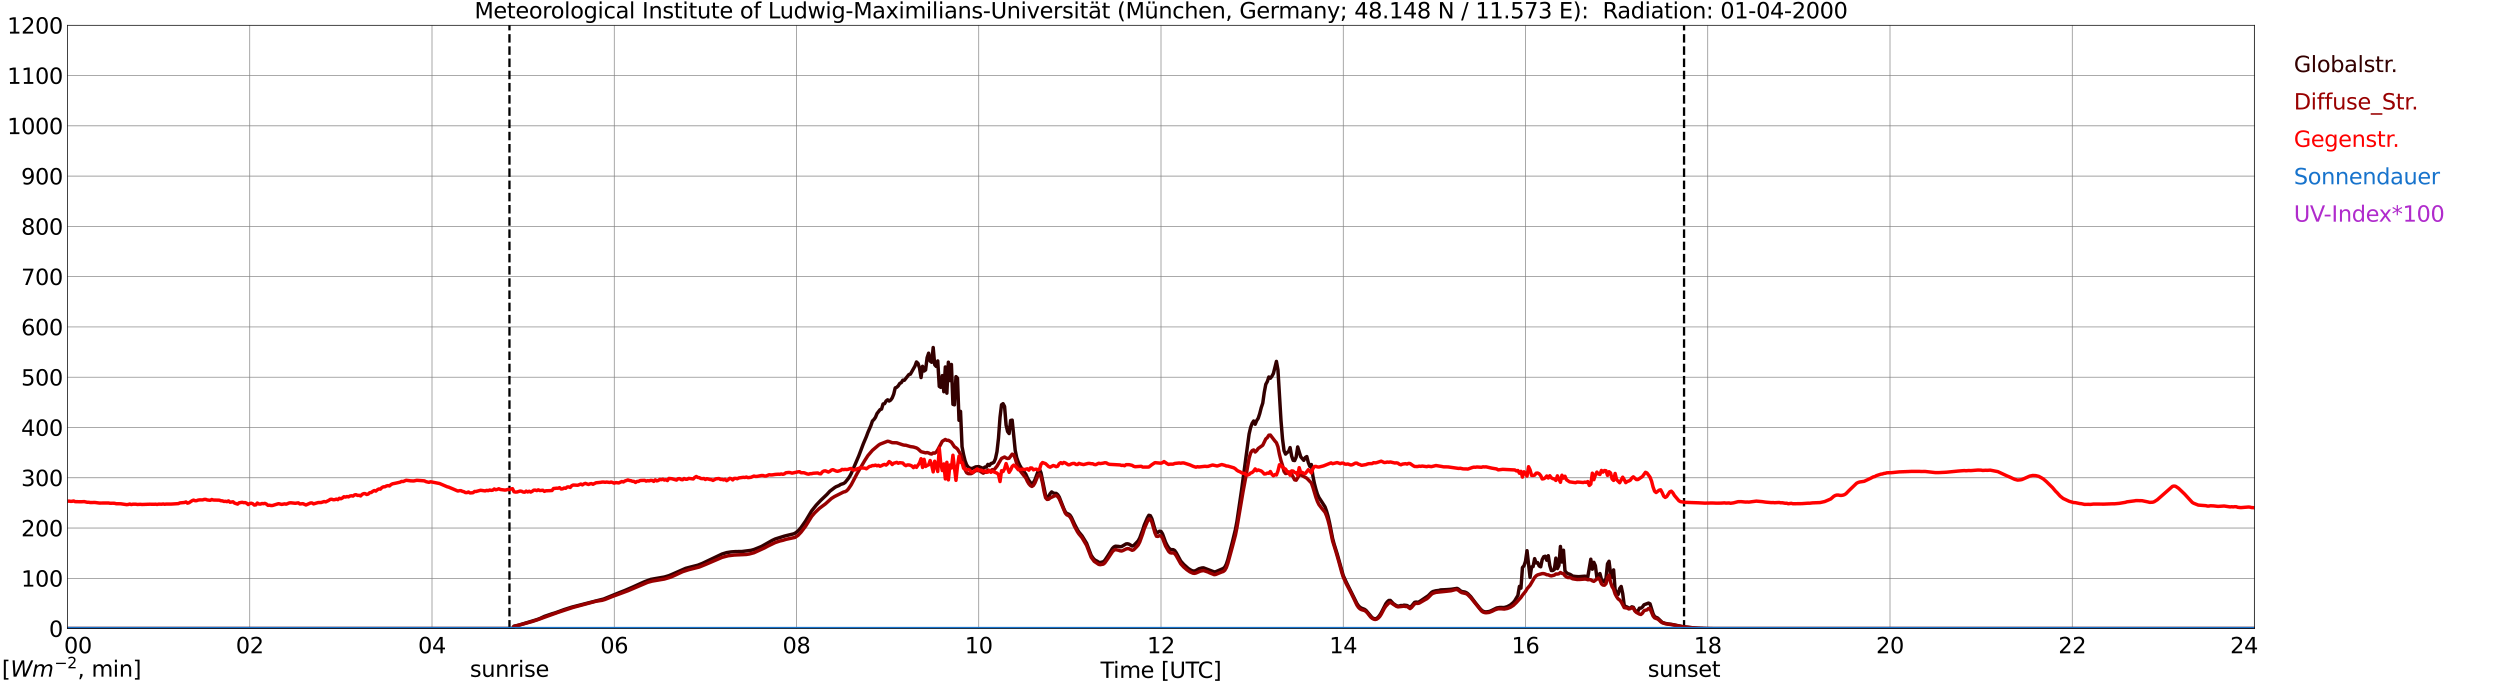 <?xml version="1.0" encoding="utf-8" standalone="no"?>
<!DOCTYPE svg PUBLIC "-//W3C//DTD SVG 1.1//EN"
  "http://www.w3.org/Graphics/SVG/1.1/DTD/svg11.dtd">
<svg xmlns:xlink="http://www.w3.org/1999/xlink" width="1085.4pt" height="296.64pt" viewBox="0 0 1085.4 296.64" xmlns="http://www.w3.org/2000/svg" version="1.1">
 <defs>
  <style type="text/css">*{stroke-linejoin: round; stroke-linecap: butt}</style>
 </defs>
 <g id="figure_1">
  <g id="patch_1">
   <path d="M 0 296.64 
L 1085.4 296.64 
L 1085.4 0 
L 0 0 
z
" style="fill: #ffffff"/>
  </g>
  <g id="axes_1">
   <g id="patch_2">
    <path d="M 29.306 272.909 
L 978.814 272.909 
L 978.814 10.976 
L 29.306 10.976 
z
" style="fill: #ffffff"/>
   </g>
   <g id="patch_3">
    <path d="M 978.814 272.909 
L 978.814 272.909 
L 978.814 10.976 
L 978.814 10.976 
z
" clip-path="url(#p5da1d816eb)" style="fill: #d3d3d3; opacity: 0.25; stroke: #d3d3d3; stroke-linejoin: miter"/>
   </g>
   <g id="matplotlib.axis_1">
    <g id="xtick_1">
     <g id="line2d_1">
      <path d="M 29.306 272.909 
L 29.306 10.976 
" clip-path="url(#p5da1d816eb)" style="fill: none; stroke: #808080; stroke-width: 0.3; stroke-linecap: square"/>
     </g>
     <g id="line2d_2"/>
     <g id="text_1">
      <!--    00 -->
      <g transform="translate(18.733 283.627) scale(0.095 -0.095)">
       <defs>
        <path id="DejaVuSans-20" transform="scale(0.016)"/>
        <path id="DejaVuSans-30" d="M 2034 4250 
Q 1547 4250 1301 3770 
Q 1056 3291 1056 2328 
Q 1056 1369 1301 889 
Q 1547 409 2034 409 
Q 2525 409 2770 889 
Q 3016 1369 3016 2328 
Q 3016 3291 2770 3770 
Q 2525 4250 2034 4250 
z
M 2034 4750 
Q 2819 4750 3233 4129 
Q 3647 3509 3647 2328 
Q 3647 1150 3233 529 
Q 2819 -91 2034 -91 
Q 1250 -91 836 529 
Q 422 1150 422 2328 
Q 422 3509 836 4129 
Q 1250 4750 2034 4750 
z
" transform="scale(0.016)"/>
       </defs>
       <use xlink:href="#DejaVuSans-20"/>
       <use xlink:href="#DejaVuSans-20" transform="translate(31.787 0)"/>
       <use xlink:href="#DejaVuSans-20" transform="translate(63.574 0)"/>
       <use xlink:href="#DejaVuSans-30" transform="translate(95.361 0)"/>
       <use xlink:href="#DejaVuSans-30" transform="translate(158.984 0)"/>
      </g>
     </g>
    </g>
    <g id="xtick_2">
     <g id="line2d_3">
      <path d="M 108.431 272.909 
L 108.431 10.976 
" clip-path="url(#p5da1d816eb)" style="fill: none; stroke: #808080; stroke-width: 0.3; stroke-linecap: square"/>
     </g>
     <g id="line2d_4"/>
     <g id="text_2">
      <!-- 02 -->
      <g transform="translate(102.387 283.627) scale(0.095 -0.095)">
       <defs>
        <path id="DejaVuSans-32" d="M 1228 531 
L 3431 531 
L 3431 0 
L 469 0 
L 469 531 
Q 828 903 1448 1529 
Q 2069 2156 2228 2338 
Q 2531 2678 2651 2914 
Q 2772 3150 2772 3378 
Q 2772 3750 2511 3984 
Q 2250 4219 1831 4219 
Q 1534 4219 1204 4116 
Q 875 4013 500 3803 
L 500 4441 
Q 881 4594 1212 4672 
Q 1544 4750 1819 4750 
Q 2544 4750 2975 4387 
Q 3406 4025 3406 3419 
Q 3406 3131 3298 2873 
Q 3191 2616 2906 2266 
Q 2828 2175 2409 1742 
Q 1991 1309 1228 531 
z
" transform="scale(0.016)"/>
       </defs>
       <use xlink:href="#DejaVuSans-30"/>
       <use xlink:href="#DejaVuSans-32" transform="translate(63.623 0)"/>
      </g>
     </g>
    </g>
    <g id="xtick_3">
     <g id="line2d_5">
      <path d="M 187.557 272.909 
L 187.557 10.976 
" clip-path="url(#p5da1d816eb)" style="fill: none; stroke: #808080; stroke-width: 0.3; stroke-linecap: square"/>
     </g>
     <g id="line2d_6"/>
     <g id="text_3">
      <!-- 04 -->
      <g transform="translate(181.513 283.627) scale(0.095 -0.095)">
       <defs>
        <path id="DejaVuSans-34" d="M 2419 4116 
L 825 1625 
L 2419 1625 
L 2419 4116 
z
M 2253 4666 
L 3047 4666 
L 3047 1625 
L 3713 1625 
L 3713 1100 
L 3047 1100 
L 3047 0 
L 2419 0 
L 2419 1100 
L 313 1100 
L 313 1709 
L 2253 4666 
z
" transform="scale(0.016)"/>
       </defs>
       <use xlink:href="#DejaVuSans-30"/>
       <use xlink:href="#DejaVuSans-34" transform="translate(63.623 0)"/>
      </g>
     </g>
    </g>
    <g id="xtick_4">
     <g id="line2d_7">
      <path d="M 266.683 272.909 
L 266.683 10.976 
" clip-path="url(#p5da1d816eb)" style="fill: none; stroke: #808080; stroke-width: 0.3; stroke-linecap: square"/>
     </g>
     <g id="line2d_8"/>
     <g id="text_4">
      <!-- 06 -->
      <g transform="translate(260.638 283.627) scale(0.095 -0.095)">
       <defs>
        <path id="DejaVuSans-36" d="M 2113 2584 
Q 1688 2584 1439 2293 
Q 1191 2003 1191 1497 
Q 1191 994 1439 701 
Q 1688 409 2113 409 
Q 2538 409 2786 701 
Q 3034 994 3034 1497 
Q 3034 2003 2786 2293 
Q 2538 2584 2113 2584 
z
M 3366 4563 
L 3366 3988 
Q 3128 4100 2886 4159 
Q 2644 4219 2406 4219 
Q 1781 4219 1451 3797 
Q 1122 3375 1075 2522 
Q 1259 2794 1537 2939 
Q 1816 3084 2150 3084 
Q 2853 3084 3261 2657 
Q 3669 2231 3669 1497 
Q 3669 778 3244 343 
Q 2819 -91 2113 -91 
Q 1303 -91 875 529 
Q 447 1150 447 2328 
Q 447 3434 972 4092 
Q 1497 4750 2381 4750 
Q 2619 4750 2861 4703 
Q 3103 4656 3366 4563 
z
" transform="scale(0.016)"/>
       </defs>
       <use xlink:href="#DejaVuSans-30"/>
       <use xlink:href="#DejaVuSans-36" transform="translate(63.623 0)"/>
      </g>
     </g>
    </g>
    <g id="xtick_5">
     <g id="line2d_9">
      <path d="M 345.808 272.909 
L 345.808 10.976 
" clip-path="url(#p5da1d816eb)" style="fill: none; stroke: #808080; stroke-width: 0.3; stroke-linecap: square"/>
     </g>
     <g id="line2d_10"/>
     <g id="text_5">
      <!-- 08 -->
      <g transform="translate(339.764 283.627) scale(0.095 -0.095)">
       <defs>
        <path id="DejaVuSans-38" d="M 2034 2216 
Q 1584 2216 1326 1975 
Q 1069 1734 1069 1313 
Q 1069 891 1326 650 
Q 1584 409 2034 409 
Q 2484 409 2743 651 
Q 3003 894 3003 1313 
Q 3003 1734 2745 1975 
Q 2488 2216 2034 2216 
z
M 1403 2484 
Q 997 2584 770 2862 
Q 544 3141 544 3541 
Q 544 4100 942 4425 
Q 1341 4750 2034 4750 
Q 2731 4750 3128 4425 
Q 3525 4100 3525 3541 
Q 3525 3141 3298 2862 
Q 3072 2584 2669 2484 
Q 3125 2378 3379 2068 
Q 3634 1759 3634 1313 
Q 3634 634 3220 271 
Q 2806 -91 2034 -91 
Q 1263 -91 848 271 
Q 434 634 434 1313 
Q 434 1759 690 2068 
Q 947 2378 1403 2484 
z
M 1172 3481 
Q 1172 3119 1398 2916 
Q 1625 2713 2034 2713 
Q 2441 2713 2670 2916 
Q 2900 3119 2900 3481 
Q 2900 3844 2670 4047 
Q 2441 4250 2034 4250 
Q 1625 4250 1398 4047 
Q 1172 3844 1172 3481 
z
" transform="scale(0.016)"/>
       </defs>
       <use xlink:href="#DejaVuSans-30"/>
       <use xlink:href="#DejaVuSans-38" transform="translate(63.623 0)"/>
      </g>
     </g>
    </g>
    <g id="xtick_6">
     <g id="line2d_11">
      <path d="M 424.934 272.909 
L 424.934 10.976 
" clip-path="url(#p5da1d816eb)" style="fill: none; stroke: #808080; stroke-width: 0.3; stroke-linecap: square"/>
     </g>
     <g id="line2d_12"/>
     <g id="text_6">
      <!-- 10 -->
      <g transform="translate(418.89 283.627) scale(0.095 -0.095)">
       <defs>
        <path id="DejaVuSans-31" d="M 794 531 
L 1825 531 
L 1825 4091 
L 703 3866 
L 703 4441 
L 1819 4666 
L 2450 4666 
L 2450 531 
L 3481 531 
L 3481 0 
L 794 0 
L 794 531 
z
" transform="scale(0.016)"/>
       </defs>
       <use xlink:href="#DejaVuSans-31"/>
       <use xlink:href="#DejaVuSans-30" transform="translate(63.623 0)"/>
      </g>
     </g>
    </g>
    <g id="xtick_7">
     <g id="line2d_13">
      <path d="M 504.06 272.909 
L 504.06 10.976 
" clip-path="url(#p5da1d816eb)" style="fill: none; stroke: #808080; stroke-width: 0.3; stroke-linecap: square"/>
     </g>
     <g id="line2d_14"/>
     <g id="text_7">
      <!-- 12 -->
      <g transform="translate(498.015 283.627) scale(0.095 -0.095)">
       <use xlink:href="#DejaVuSans-31"/>
       <use xlink:href="#DejaVuSans-32" transform="translate(63.623 0)"/>
      </g>
     </g>
    </g>
    <g id="xtick_8">
     <g id="line2d_15">
      <path d="M 583.185 272.909 
L 583.185 10.976 
" clip-path="url(#p5da1d816eb)" style="fill: none; stroke: #808080; stroke-width: 0.3; stroke-linecap: square"/>
     </g>
     <g id="line2d_16"/>
     <g id="text_8">
      <!-- 14 -->
      <g transform="translate(577.141 283.627) scale(0.095 -0.095)">
       <use xlink:href="#DejaVuSans-31"/>
       <use xlink:href="#DejaVuSans-34" transform="translate(63.623 0)"/>
      </g>
     </g>
    </g>
    <g id="xtick_9">
     <g id="line2d_17">
      <path d="M 662.311 272.909 
L 662.311 10.976 
" clip-path="url(#p5da1d816eb)" style="fill: none; stroke: #808080; stroke-width: 0.3; stroke-linecap: square"/>
     </g>
     <g id="line2d_18"/>
     <g id="text_9">
      <!-- 16 -->
      <g transform="translate(656.267 283.627) scale(0.095 -0.095)">
       <use xlink:href="#DejaVuSans-31"/>
       <use xlink:href="#DejaVuSans-36" transform="translate(63.623 0)"/>
      </g>
     </g>
    </g>
    <g id="xtick_10">
     <g id="line2d_19">
      <path d="M 741.437 272.909 
L 741.437 10.976 
" clip-path="url(#p5da1d816eb)" style="fill: none; stroke: #808080; stroke-width: 0.3; stroke-linecap: square"/>
     </g>
     <g id="line2d_20"/>
     <g id="text_10">
      <!-- 18 -->
      <g transform="translate(735.392 283.627) scale(0.095 -0.095)">
       <use xlink:href="#DejaVuSans-31"/>
       <use xlink:href="#DejaVuSans-38" transform="translate(63.623 0)"/>
      </g>
     </g>
    </g>
    <g id="xtick_11">
     <g id="line2d_21">
      <path d="M 820.562 272.909 
L 820.562 10.976 
" clip-path="url(#p5da1d816eb)" style="fill: none; stroke: #808080; stroke-width: 0.3; stroke-linecap: square"/>
     </g>
     <g id="line2d_22"/>
     <g id="text_11">
      <!-- 20 -->
      <g transform="translate(814.518 283.627) scale(0.095 -0.095)">
       <use xlink:href="#DejaVuSans-32"/>
       <use xlink:href="#DejaVuSans-30" transform="translate(63.623 0)"/>
      </g>
     </g>
    </g>
    <g id="xtick_12">
     <g id="line2d_23">
      <path d="M 899.688 272.909 
L 899.688 10.976 
" clip-path="url(#p5da1d816eb)" style="fill: none; stroke: #808080; stroke-width: 0.3; stroke-linecap: square"/>
     </g>
     <g id="line2d_24"/>
     <g id="text_12">
      <!-- 22 -->
      <g transform="translate(893.644 283.627) scale(0.095 -0.095)">
       <use xlink:href="#DejaVuSans-32"/>
       <use xlink:href="#DejaVuSans-32" transform="translate(63.623 0)"/>
      </g>
     </g>
    </g>
    <g id="xtick_13">
     <g id="line2d_25">
      <path d="M 978.814 272.909 
L 978.814 10.976 
" clip-path="url(#p5da1d816eb)" style="fill: none; stroke: #808080; stroke-width: 0.3; stroke-linecap: square"/>
     </g>
     <g id="line2d_26"/>
     <g id="text_13">
      <!-- 24    -->
      <g transform="translate(968.241 283.627) scale(0.095 -0.095)">
       <use xlink:href="#DejaVuSans-32"/>
       <use xlink:href="#DejaVuSans-34" transform="translate(63.623 0)"/>
       <use xlink:href="#DejaVuSans-20" transform="translate(127.246 0)"/>
       <use xlink:href="#DejaVuSans-20" transform="translate(159.033 0)"/>
       <use xlink:href="#DejaVuSans-20" transform="translate(190.82 0)"/>
      </g>
     </g>
    </g>
    <g id="text_14">
     <!-- Time [UTC] -->
     <g transform="translate(477.806 294.322) scale(0.095 -0.095)">
      <defs>
       <path id="DejaVuSans-54" d="M -19 4666 
L 3928 4666 
L 3928 4134 
L 2272 4134 
L 2272 0 
L 1638 0 
L 1638 4134 
L -19 4134 
L -19 4666 
z
" transform="scale(0.016)"/>
       <path id="DejaVuSans-69" d="M 603 3500 
L 1178 3500 
L 1178 0 
L 603 0 
L 603 3500 
z
M 603 4863 
L 1178 4863 
L 1178 4134 
L 603 4134 
L 603 4863 
z
" transform="scale(0.016)"/>
       <path id="DejaVuSans-6d" d="M 3328 2828 
Q 3544 3216 3844 3400 
Q 4144 3584 4550 3584 
Q 5097 3584 5394 3201 
Q 5691 2819 5691 2113 
L 5691 0 
L 5113 0 
L 5113 2094 
Q 5113 2597 4934 2840 
Q 4756 3084 4391 3084 
Q 3944 3084 3684 2787 
Q 3425 2491 3425 1978 
L 3425 0 
L 2847 0 
L 2847 2094 
Q 2847 2600 2669 2842 
Q 2491 3084 2119 3084 
Q 1678 3084 1418 2786 
Q 1159 2488 1159 1978 
L 1159 0 
L 581 0 
L 581 3500 
L 1159 3500 
L 1159 2956 
Q 1356 3278 1631 3431 
Q 1906 3584 2284 3584 
Q 2666 3584 2933 3390 
Q 3200 3197 3328 2828 
z
" transform="scale(0.016)"/>
       <path id="DejaVuSans-65" d="M 3597 1894 
L 3597 1613 
L 953 1613 
Q 991 1019 1311 708 
Q 1631 397 2203 397 
Q 2534 397 2845 478 
Q 3156 559 3463 722 
L 3463 178 
Q 3153 47 2828 -22 
Q 2503 -91 2169 -91 
Q 1331 -91 842 396 
Q 353 884 353 1716 
Q 353 2575 817 3079 
Q 1281 3584 2069 3584 
Q 2775 3584 3186 3129 
Q 3597 2675 3597 1894 
z
M 3022 2063 
Q 3016 2534 2758 2815 
Q 2500 3097 2075 3097 
Q 1594 3097 1305 2825 
Q 1016 2553 972 2059 
L 3022 2063 
z
" transform="scale(0.016)"/>
       <path id="DejaVuSans-5b" d="M 550 4863 
L 1875 4863 
L 1875 4416 
L 1125 4416 
L 1125 -397 
L 1875 -397 
L 1875 -844 
L 550 -844 
L 550 4863 
z
" transform="scale(0.016)"/>
       <path id="DejaVuSans-55" d="M 556 4666 
L 1191 4666 
L 1191 1831 
Q 1191 1081 1462 751 
Q 1734 422 2344 422 
Q 2950 422 3222 751 
Q 3494 1081 3494 1831 
L 3494 4666 
L 4128 4666 
L 4128 1753 
Q 4128 841 3676 375 
Q 3225 -91 2344 -91 
Q 1459 -91 1007 375 
Q 556 841 556 1753 
L 556 4666 
z
" transform="scale(0.016)"/>
       <path id="DejaVuSans-43" d="M 4122 4306 
L 4122 3641 
Q 3803 3938 3442 4084 
Q 3081 4231 2675 4231 
Q 1875 4231 1450 3742 
Q 1025 3253 1025 2328 
Q 1025 1406 1450 917 
Q 1875 428 2675 428 
Q 3081 428 3442 575 
Q 3803 722 4122 1019 
L 4122 359 
Q 3791 134 3420 21 
Q 3050 -91 2638 -91 
Q 1578 -91 968 557 
Q 359 1206 359 2328 
Q 359 3453 968 4101 
Q 1578 4750 2638 4750 
Q 3056 4750 3426 4639 
Q 3797 4528 4122 4306 
z
" transform="scale(0.016)"/>
       <path id="DejaVuSans-5d" d="M 1947 4863 
L 1947 -844 
L 622 -844 
L 622 -397 
L 1369 -397 
L 1369 4416 
L 622 4416 
L 622 4863 
L 1947 4863 
z
" transform="scale(0.016)"/>
      </defs>
      <use xlink:href="#DejaVuSans-54"/>
      <use xlink:href="#DejaVuSans-69" transform="translate(57.959 0)"/>
      <use xlink:href="#DejaVuSans-6d" transform="translate(85.742 0)"/>
      <use xlink:href="#DejaVuSans-65" transform="translate(183.154 0)"/>
      <use xlink:href="#DejaVuSans-20" transform="translate(244.678 0)"/>
      <use xlink:href="#DejaVuSans-5b" transform="translate(276.465 0)"/>
      <use xlink:href="#DejaVuSans-55" transform="translate(315.479 0)"/>
      <use xlink:href="#DejaVuSans-54" transform="translate(388.672 0)"/>
      <use xlink:href="#DejaVuSans-43" transform="translate(443.881 0)"/>
      <use xlink:href="#DejaVuSans-5d" transform="translate(513.705 0)"/>
     </g>
    </g>
   </g>
   <g id="matplotlib.axis_2">
    <g id="ytick_1">
     <g id="line2d_27">
      <path d="M 29.306 272.909 
L 978.814 272.909 
" clip-path="url(#p5da1d816eb)" style="fill: none; stroke: #808080; stroke-width: 0.3; stroke-linecap: square"/>
     </g>
     <g id="line2d_28"/>
     <g id="text_15">
      <!-- 0 -->
      <g transform="translate(21.261 276.518) scale(0.095 -0.095)">
       <use xlink:href="#DejaVuSans-30"/>
      </g>
     </g>
    </g>
    <g id="ytick_2">
     <g id="line2d_29">
      <path d="M 29.306 251.081 
L 978.814 251.081 
" clip-path="url(#p5da1d816eb)" style="fill: none; stroke: #808080; stroke-width: 0.3; stroke-linecap: square"/>
     </g>
     <g id="line2d_30"/>
     <g id="text_16">
      <!-- 100 -->
      <g transform="translate(9.173 254.69) scale(0.095 -0.095)">
       <use xlink:href="#DejaVuSans-31"/>
       <use xlink:href="#DejaVuSans-30" transform="translate(63.623 0)"/>
       <use xlink:href="#DejaVuSans-30" transform="translate(127.246 0)"/>
      </g>
     </g>
    </g>
    <g id="ytick_3">
     <g id="line2d_31">
      <path d="M 29.306 229.253 
L 978.814 229.253 
" clip-path="url(#p5da1d816eb)" style="fill: none; stroke: #808080; stroke-width: 0.3; stroke-linecap: square"/>
     </g>
     <g id="line2d_32"/>
     <g id="text_17">
      <!-- 200 -->
      <g transform="translate(9.173 232.863) scale(0.095 -0.095)">
       <use xlink:href="#DejaVuSans-32"/>
       <use xlink:href="#DejaVuSans-30" transform="translate(63.623 0)"/>
       <use xlink:href="#DejaVuSans-30" transform="translate(127.246 0)"/>
      </g>
     </g>
    </g>
    <g id="ytick_4">
     <g id="line2d_33">
      <path d="M 29.306 207.426 
L 978.814 207.426 
" clip-path="url(#p5da1d816eb)" style="fill: none; stroke: #808080; stroke-width: 0.3; stroke-linecap: square"/>
     </g>
     <g id="line2d_34"/>
     <g id="text_18">
      <!-- 300 -->
      <g transform="translate(9.173 211.035) scale(0.095 -0.095)">
       <defs>
        <path id="DejaVuSans-33" d="M 2597 2516 
Q 3050 2419 3304 2112 
Q 3559 1806 3559 1356 
Q 3559 666 3084 287 
Q 2609 -91 1734 -91 
Q 1441 -91 1130 -33 
Q 819 25 488 141 
L 488 750 
Q 750 597 1062 519 
Q 1375 441 1716 441 
Q 2309 441 2620 675 
Q 2931 909 2931 1356 
Q 2931 1769 2642 2001 
Q 2353 2234 1838 2234 
L 1294 2234 
L 1294 2753 
L 1863 2753 
Q 2328 2753 2575 2939 
Q 2822 3125 2822 3475 
Q 2822 3834 2567 4026 
Q 2313 4219 1838 4219 
Q 1578 4219 1281 4162 
Q 984 4106 628 3988 
L 628 4550 
Q 988 4650 1302 4700 
Q 1616 4750 1894 4750 
Q 2613 4750 3031 4423 
Q 3450 4097 3450 3541 
Q 3450 3153 3228 2886 
Q 3006 2619 2597 2516 
z
" transform="scale(0.016)"/>
       </defs>
       <use xlink:href="#DejaVuSans-33"/>
       <use xlink:href="#DejaVuSans-30" transform="translate(63.623 0)"/>
       <use xlink:href="#DejaVuSans-30" transform="translate(127.246 0)"/>
      </g>
     </g>
    </g>
    <g id="ytick_5">
     <g id="line2d_35">
      <path d="M 29.306 185.598 
L 978.814 185.598 
" clip-path="url(#p5da1d816eb)" style="fill: none; stroke: #808080; stroke-width: 0.3; stroke-linecap: square"/>
     </g>
     <g id="line2d_36"/>
     <g id="text_19">
      <!-- 400 -->
      <g transform="translate(9.173 189.207) scale(0.095 -0.095)">
       <use xlink:href="#DejaVuSans-34"/>
       <use xlink:href="#DejaVuSans-30" transform="translate(63.623 0)"/>
       <use xlink:href="#DejaVuSans-30" transform="translate(127.246 0)"/>
      </g>
     </g>
    </g>
    <g id="ytick_6">
     <g id="line2d_37">
      <path d="M 29.306 163.77 
L 978.814 163.77 
" clip-path="url(#p5da1d816eb)" style="fill: none; stroke: #808080; stroke-width: 0.3; stroke-linecap: square"/>
     </g>
     <g id="line2d_38"/>
     <g id="text_20">
      <!-- 500 -->
      <g transform="translate(9.173 167.379) scale(0.095 -0.095)">
       <defs>
        <path id="DejaVuSans-35" d="M 691 4666 
L 3169 4666 
L 3169 4134 
L 1269 4134 
L 1269 2991 
Q 1406 3038 1543 3061 
Q 1681 3084 1819 3084 
Q 2600 3084 3056 2656 
Q 3513 2228 3513 1497 
Q 3513 744 3044 326 
Q 2575 -91 1722 -91 
Q 1428 -91 1123 -41 
Q 819 9 494 109 
L 494 744 
Q 775 591 1075 516 
Q 1375 441 1709 441 
Q 2250 441 2565 725 
Q 2881 1009 2881 1497 
Q 2881 1984 2565 2268 
Q 2250 2553 1709 2553 
Q 1456 2553 1204 2497 
Q 953 2441 691 2322 
L 691 4666 
z
" transform="scale(0.016)"/>
       </defs>
       <use xlink:href="#DejaVuSans-35"/>
       <use xlink:href="#DejaVuSans-30" transform="translate(63.623 0)"/>
       <use xlink:href="#DejaVuSans-30" transform="translate(127.246 0)"/>
      </g>
     </g>
    </g>
    <g id="ytick_7">
     <g id="line2d_39">
      <path d="M 29.306 141.942 
L 978.814 141.942 
" clip-path="url(#p5da1d816eb)" style="fill: none; stroke: #808080; stroke-width: 0.3; stroke-linecap: square"/>
     </g>
     <g id="line2d_40"/>
     <g id="text_21">
      <!-- 600 -->
      <g transform="translate(9.173 145.551) scale(0.095 -0.095)">
       <use xlink:href="#DejaVuSans-36"/>
       <use xlink:href="#DejaVuSans-30" transform="translate(63.623 0)"/>
       <use xlink:href="#DejaVuSans-30" transform="translate(127.246 0)"/>
      </g>
     </g>
    </g>
    <g id="ytick_8">
     <g id="line2d_41">
      <path d="M 29.306 120.114 
L 978.814 120.114 
" clip-path="url(#p5da1d816eb)" style="fill: none; stroke: #808080; stroke-width: 0.3; stroke-linecap: square"/>
     </g>
     <g id="line2d_42"/>
     <g id="text_22">
      <!-- 700 -->
      <g transform="translate(9.173 123.724) scale(0.095 -0.095)">
       <defs>
        <path id="DejaVuSans-37" d="M 525 4666 
L 3525 4666 
L 3525 4397 
L 1831 0 
L 1172 0 
L 2766 4134 
L 525 4134 
L 525 4666 
z
" transform="scale(0.016)"/>
       </defs>
       <use xlink:href="#DejaVuSans-37"/>
       <use xlink:href="#DejaVuSans-30" transform="translate(63.623 0)"/>
       <use xlink:href="#DejaVuSans-30" transform="translate(127.246 0)"/>
      </g>
     </g>
    </g>
    <g id="ytick_9">
     <g id="line2d_43">
      <path d="M 29.306 98.287 
L 978.814 98.287 
" clip-path="url(#p5da1d816eb)" style="fill: none; stroke: #808080; stroke-width: 0.3; stroke-linecap: square"/>
     </g>
     <g id="line2d_44"/>
     <g id="text_23">
      <!-- 800 -->
      <g transform="translate(9.173 101.896) scale(0.095 -0.095)">
       <use xlink:href="#DejaVuSans-38"/>
       <use xlink:href="#DejaVuSans-30" transform="translate(63.623 0)"/>
       <use xlink:href="#DejaVuSans-30" transform="translate(127.246 0)"/>
      </g>
     </g>
    </g>
    <g id="ytick_10">
     <g id="line2d_45">
      <path d="M 29.306 76.459 
L 978.814 76.459 
" clip-path="url(#p5da1d816eb)" style="fill: none; stroke: #808080; stroke-width: 0.3; stroke-linecap: square"/>
     </g>
     <g id="line2d_46"/>
     <g id="text_24">
      <!-- 900 -->
      <g transform="translate(9.173 80.068) scale(0.095 -0.095)">
       <defs>
        <path id="DejaVuSans-39" d="M 703 97 
L 703 672 
Q 941 559 1184 500 
Q 1428 441 1663 441 
Q 2288 441 2617 861 
Q 2947 1281 2994 2138 
Q 2813 1869 2534 1725 
Q 2256 1581 1919 1581 
Q 1219 1581 811 2004 
Q 403 2428 403 3163 
Q 403 3881 828 4315 
Q 1253 4750 1959 4750 
Q 2769 4750 3195 4129 
Q 3622 3509 3622 2328 
Q 3622 1225 3098 567 
Q 2575 -91 1691 -91 
Q 1453 -91 1209 -44 
Q 966 3 703 97 
z
M 1959 2075 
Q 2384 2075 2632 2365 
Q 2881 2656 2881 3163 
Q 2881 3666 2632 3958 
Q 2384 4250 1959 4250 
Q 1534 4250 1286 3958 
Q 1038 3666 1038 3163 
Q 1038 2656 1286 2365 
Q 1534 2075 1959 2075 
z
" transform="scale(0.016)"/>
       </defs>
       <use xlink:href="#DejaVuSans-39"/>
       <use xlink:href="#DejaVuSans-30" transform="translate(63.623 0)"/>
       <use xlink:href="#DejaVuSans-30" transform="translate(127.246 0)"/>
      </g>
     </g>
    </g>
    <g id="ytick_11">
     <g id="line2d_47">
      <path d="M 29.306 54.631 
L 978.814 54.631 
" clip-path="url(#p5da1d816eb)" style="fill: none; stroke: #808080; stroke-width: 0.3; stroke-linecap: square"/>
     </g>
     <g id="line2d_48"/>
     <g id="text_25">
      <!-- 1000 -->
      <g transform="translate(3.128 58.24) scale(0.095 -0.095)">
       <use xlink:href="#DejaVuSans-31"/>
       <use xlink:href="#DejaVuSans-30" transform="translate(63.623 0)"/>
       <use xlink:href="#DejaVuSans-30" transform="translate(127.246 0)"/>
       <use xlink:href="#DejaVuSans-30" transform="translate(190.869 0)"/>
      </g>
     </g>
    </g>
    <g id="ytick_12">
     <g id="line2d_49">
      <path d="M 29.306 32.803 
L 978.814 32.803 
" clip-path="url(#p5da1d816eb)" style="fill: none; stroke: #808080; stroke-width: 0.3; stroke-linecap: square"/>
     </g>
     <g id="line2d_50"/>
     <g id="text_26">
      <!-- 1100 -->
      <g transform="translate(3.128 36.413) scale(0.095 -0.095)">
       <use xlink:href="#DejaVuSans-31"/>
       <use xlink:href="#DejaVuSans-31" transform="translate(63.623 0)"/>
       <use xlink:href="#DejaVuSans-30" transform="translate(127.246 0)"/>
       <use xlink:href="#DejaVuSans-30" transform="translate(190.869 0)"/>
      </g>
     </g>
    </g>
    <g id="ytick_13">
     <g id="line2d_51">
      <path d="M 29.306 10.976 
L 978.814 10.976 
" clip-path="url(#p5da1d816eb)" style="fill: none; stroke: #808080; stroke-width: 0.3; stroke-linecap: square"/>
     </g>
     <g id="line2d_52"/>
     <g id="text_27">
      <!-- 1200 -->
      <g transform="translate(3.128 14.585) scale(0.095 -0.095)">
       <use xlink:href="#DejaVuSans-31"/>
       <use xlink:href="#DejaVuSans-32" transform="translate(63.623 0)"/>
       <use xlink:href="#DejaVuSans-30" transform="translate(127.246 0)"/>
       <use xlink:href="#DejaVuSans-30" transform="translate(190.869 0)"/>
      </g>
     </g>
    </g>
   </g>
   <g id="line2d_53">
    <path d="M 221.186 272.909 
L 221.186 10.976 
" clip-path="url(#p5da1d816eb)" style="fill: none; stroke-dasharray: 3.7,1.6; stroke-dashoffset: 0; stroke: #000000"/>
   </g>
   <g id="line2d_54">
    <path d="M 731.15 272.909 
L 731.15 10.976 
" clip-path="url(#p5da1d816eb)" style="fill: none; stroke-dasharray: 3.7,1.6; stroke-dashoffset: 0; stroke: #000000"/>
   </g>
   <g id="line2d_55">
    <path d="M 29.306 272.909 
L 222.504 272.909 
L 223.164 271.863 
L 225.142 271.44 
L 233.054 269.032 
L 234.373 268.552 
L 236.351 267.613 
L 239.648 266.483 
L 240.967 266.101 
L 242.945 265.389 
L 244.923 264.647 
L 248.22 263.597 
L 260.089 260.565 
L 262.067 260.078 
L 264.705 259 
L 268.002 257.658 
L 271.298 256.357 
L 274.595 254.929 
L 277.892 253.428 
L 279.87 252.554 
L 282.508 251.557 
L 284.486 251.203 
L 288.442 250.516 
L 290.42 249.929 
L 291.739 249.37 
L 297.674 246.753 
L 299.652 246.224 
L 302.949 245.388 
L 304.927 244.611 
L 313.499 240.525 
L 315.477 239.925 
L 317.455 239.611 
L 319.433 239.475 
L 322.071 239.449 
L 326.027 238.94 
L 327.346 238.58 
L 329.324 237.788 
L 330.643 237.234 
L 335.258 234.623 
L 336.577 234.005 
L 340.533 232.763 
L 341.852 232.431 
L 344.49 231.794 
L 345.149 231.519 
L 346.468 230.548 
L 347.787 229.033 
L 349.765 226.191 
L 352.402 221.779 
L 354.38 219.298 
L 356.359 217.2 
L 358.996 214.69 
L 360.315 213.251 
L 362.293 211.752 
L 362.952 211.333 
L 364.271 210.798 
L 364.93 210.346 
L 366.249 209.912 
L 366.909 209.464 
L 368.227 207.829 
L 368.887 206.832 
L 369.546 205.625 
L 372.843 197.928 
L 374.821 192.679 
L 376.14 189.562 
L 376.799 187.783 
L 378.118 184.731 
L 378.777 182.771 
L 379.437 182.125 
L 380.096 181.175 
L 380.756 179.56 
L 382.074 177.855 
L 382.734 177.596 
L 383.393 175.385 
L 384.053 175.243 
L 384.712 174.09 
L 385.371 173.582 
L 386.031 174.114 
L 386.69 173.686 
L 387.349 172.783 
L 388.009 171.146 
L 388.668 168.424 
L 389.328 168.149 
L 389.987 167.507 
L 390.646 166.455 
L 391.306 166.143 
L 391.965 165.064 
L 392.624 165.104 
L 393.943 163.451 
L 394.603 162.6 
L 395.262 162.434 
L 397.24 158.94 
L 397.899 157.147 
L 398.559 157.763 
L 399.218 159.776 
L 399.878 163.921 
L 400.537 159.042 
L 401.196 161.083 
L 401.856 160.607 
L 402.515 155.292 
L 403.175 153.336 
L 403.834 156.761 
L 404.493 157.292 
L 405.153 150.885 
L 405.812 158.387 
L 406.471 159.09 
L 407.131 156.707 
L 407.79 167.754 
L 408.45 168.173 
L 409.109 163.074 
L 409.768 170.074 
L 410.428 159.324 
L 411.087 170.705 
L 411.746 157.244 
L 412.406 165.237 
L 413.065 158.237 
L 413.725 175.54 
L 414.384 175.758 
L 415.043 163.519 
L 415.703 164.193 
L 416.362 182.472 
L 417.022 178.611 
L 417.681 193.936 
L 418.34 197.376 
L 419 200.059 
L 419.659 201.827 
L 420.318 202.741 
L 420.978 203.213 
L 421.637 203.435 
L 422.297 203.315 
L 423.615 202.7 
L 424.934 202.578 
L 426.912 203.39 
L 427.572 202.785 
L 428.231 202.8 
L 428.89 201.624 
L 429.55 202.106 
L 430.209 201.261 
L 430.869 201.058 
L 431.528 200.679 
L 432.187 199.142 
L 432.847 196.082 
L 433.506 190.245 
L 434.165 181.204 
L 434.825 175.745 
L 435.484 175.256 
L 436.144 176.496 
L 436.803 184.557 
L 437.462 187.357 
L 438.122 188.232 
L 438.781 182.546 
L 439.44 182.409 
L 440.759 195.508 
L 441.419 198.684 
L 442.078 200.574 
L 442.737 202.025 
L 443.397 203.143 
L 445.375 205.893 
L 446.034 207.38 
L 446.694 208.585 
L 447.353 209.456 
L 448.012 209.96 
L 448.672 209.545 
L 449.331 208.318 
L 450.65 204.704 
L 451.309 203.758 
L 451.969 205.293 
L 453.947 215.067 
L 454.606 215.779 
L 455.266 215.585 
L 455.925 214.349 
L 456.584 213.577 
L 457.244 214.039 
L 457.903 214.212 
L 458.563 214.21 
L 459.222 214.751 
L 459.881 215.792 
L 461.859 220.865 
L 462.519 222.242 
L 463.178 222.971 
L 463.838 223.142 
L 464.497 223.613 
L 465.156 224.602 
L 466.475 227.481 
L 467.794 230.011 
L 468.453 231.05 
L 469.772 232.639 
L 471.75 235.854 
L 473.728 241.077 
L 474.388 242.081 
L 475.047 242.883 
L 475.706 243.339 
L 476.366 243.655 
L 477.025 244.125 
L 477.685 244.225 
L 479.003 243.895 
L 479.663 243.289 
L 480.981 241.32 
L 482.96 238.115 
L 483.619 237.463 
L 484.278 237.133 
L 485.597 237.231 
L 486.256 237.354 
L 486.916 237.312 
L 488.894 236.142 
L 489.553 236.083 
L 490.213 236.275 
L 491.532 237.068 
L 492.191 236.856 
L 493.51 235.511 
L 494.169 234.784 
L 494.828 233.564 
L 496.147 229.985 
L 496.807 227.922 
L 498.125 224.848 
L 498.785 223.709 
L 499.444 223.901 
L 500.103 225.228 
L 501.422 229.823 
L 502.082 231.202 
L 502.741 231.133 
L 503.4 230.65 
L 504.06 230.729 
L 504.719 231.777 
L 506.038 235.393 
L 506.697 236.71 
L 507.357 237.775 
L 508.016 238.473 
L 508.675 238.661 
L 509.335 238.63 
L 509.994 239.006 
L 510.654 239.949 
L 512.632 243.601 
L 513.95 245.072 
L 515.929 246.849 
L 517.247 247.645 
L 517.907 247.872 
L 518.566 247.916 
L 519.226 247.693 
L 520.544 246.929 
L 521.863 246.578 
L 522.522 246.536 
L 527.138 248.294 
L 527.797 248.219 
L 531.094 246.807 
L 531.754 246.207 
L 532.413 244.956 
L 533.073 242.965 
L 535.051 235.313 
L 536.369 229.893 
L 537.029 226.385 
L 539.007 212.954 
L 542.304 188.453 
L 542.963 185.609 
L 543.623 183.795 
L 544.282 182.778 
L 544.941 184.199 
L 545.601 182.599 
L 546.26 181.608 
L 546.919 179.582 
L 547.579 176.998 
L 548.238 175.011 
L 548.898 170.331 
L 549.557 166.854 
L 550.216 165.652 
L 550.876 163.672 
L 551.535 164.222 
L 552.195 163.381 
L 552.854 162.166 
L 554.173 156.907 
L 554.832 160.581 
L 556.151 182.518 
L 556.81 190.52 
L 557.47 195.665 
L 558.129 197.149 
L 558.788 196.488 
L 559.448 196.058 
L 560.107 194.333 
L 560.766 197.983 
L 561.426 199.843 
L 562.085 199.952 
L 562.745 198.432 
L 563.404 194.049 
L 564.723 198.323 
L 566.042 199.856 
L 566.701 198.631 
L 567.36 198.227 
L 568.02 200.838 
L 568.679 202.484 
L 569.338 201.687 
L 569.998 206.622 
L 570.657 209.886 
L 571.317 212.433 
L 571.976 214.517 
L 572.635 215.997 
L 573.954 218.003 
L 575.273 220.073 
L 575.932 221.884 
L 576.592 224.148 
L 577.251 227.036 
L 578.57 233.813 
L 579.229 236.275 
L 580.548 240.492 
L 583.185 249.9 
L 584.504 252.762 
L 589.12 262.03 
L 589.779 262.992 
L 590.439 263.639 
L 591.098 264.042 
L 592.417 264.547 
L 593.076 265.025 
L 595.714 268.166 
L 596.373 268.511 
L 597.032 268.679 
L 597.692 268.493 
L 598.351 267.945 
L 599.011 267.116 
L 599.67 266.046 
L 601.648 262.15 
L 602.307 261.27 
L 602.967 260.696 
L 603.626 260.679 
L 604.945 262.089 
L 606.264 262.944 
L 606.923 263.185 
L 607.582 263.088 
L 608.242 262.875 
L 608.901 262.949 
L 609.561 262.739 
L 610.879 262.885 
L 612.198 263.735 
L 612.858 263.11 
L 614.176 261.517 
L 614.836 261.39 
L 615.495 261.497 
L 616.154 261.292 
L 620.111 258.616 
L 621.429 257.271 
L 622.089 256.835 
L 623.408 256.488 
L 624.726 256.342 
L 625.386 256.123 
L 628.023 255.992 
L 630.001 255.842 
L 632.639 255.449 
L 633.298 255.837 
L 633.958 256.418 
L 634.617 256.8 
L 635.936 257.025 
L 636.595 257.287 
L 637.255 257.736 
L 638.573 259.087 
L 640.552 261.718 
L 642.53 264.182 
L 643.189 264.859 
L 643.848 265.361 
L 644.508 265.59 
L 645.167 265.673 
L 646.486 265.487 
L 647.145 265.271 
L 649.783 263.962 
L 651.102 263.737 
L 653.08 263.759 
L 654.399 263.388 
L 655.717 262.685 
L 657.036 261.563 
L 657.695 260.742 
L 659.014 258.516 
L 659.674 254.582 
L 660.333 255.357 
L 660.992 246.395 
L 661.652 245.65 
L 662.311 243.697 
L 662.97 239.093 
L 664.289 250.682 
L 664.949 246.113 
L 665.608 245.986 
L 666.267 242.544 
L 666.927 244.421 
L 667.586 244.262 
L 668.246 245.707 
L 668.905 246.078 
L 669.564 242.959 
L 670.224 241.706 
L 670.883 241.505 
L 671.542 243.234 
L 672.202 241.265 
L 672.861 245.572 
L 673.521 247.706 
L 674.18 247.717 
L 674.839 247.22 
L 675.499 242.311 
L 676.158 246.84 
L 676.817 245.478 
L 677.477 237.253 
L 678.136 244.02 
L 678.796 238.897 
L 679.455 247.877 
L 680.114 248.656 
L 680.774 249.101 
L 681.433 249.274 
L 682.092 249.612 
L 682.752 250.112 
L 684.071 250.284 
L 685.389 250.378 
L 688.027 250.162 
L 688.686 250.258 
L 689.346 250.514 
L 690.664 242.789 
L 691.324 247.117 
L 691.983 244.138 
L 692.643 245.607 
L 693.302 250.758 
L 693.961 249.651 
L 694.621 249.014 
L 695.28 251.55 
L 695.939 252.325 
L 696.599 252.565 
L 697.258 251.151 
L 697.918 244.801 
L 698.577 243.681 
L 699.236 249.036 
L 699.896 250.671 
L 700.555 247.431 
L 701.215 255.951 
L 701.874 257.422 
L 702.533 258.068 
L 703.193 255.499 
L 703.852 254.624 
L 704.511 257.719 
L 705.171 262.857 
L 705.83 263.331 
L 706.49 263.56 
L 707.149 264.045 
L 707.808 263.935 
L 708.468 263.462 
L 709.127 263.656 
L 709.786 264.861 
L 710.446 265.476 
L 711.105 265.361 
L 711.765 264.053 
L 712.424 264.031 
L 713.083 263.543 
L 713.743 262.582 
L 715.721 261.833 
L 716.38 262.161 
L 717.699 266.454 
L 718.358 267.738 
L 719.677 268.316 
L 721.655 270.207 
L 722.974 270.65 
L 724.293 270.905 
L 725.612 271.053 
L 730.887 272.121 
L 736.162 272.691 
L 740.777 272.907 
L 774.406 272.909 
L 978.154 272.909 
L 978.154 272.909 
" clip-path="url(#p5da1d816eb)" style="fill: none; stroke: #330000; stroke-width: 1.5; stroke-linecap: square"/>
   </g>
   <g id="line2d_56">
    <path d="M 29.306 272.909 
L 222.504 272.909 
L 223.164 271.992 
L 231.076 269.835 
L 233.714 268.954 
L 242.286 265.863 
L 248.88 263.7 
L 258.77 261.032 
L 261.408 260.642 
L 262.726 260.247 
L 266.023 258.924 
L 269.32 257.712 
L 272.617 256.488 
L 276.573 254.796 
L 281.189 252.829 
L 283.167 252.295 
L 288.442 251.398 
L 291.08 250.618 
L 293.058 249.739 
L 296.355 248.202 
L 298.992 247.348 
L 303.608 246.181 
L 306.246 245.102 
L 313.499 241.988 
L 316.136 241.291 
L 318.774 240.979 
L 324.049 240.724 
L 325.368 240.508 
L 327.346 239.979 
L 331.961 237.869 
L 333.28 237.142 
L 335.258 236.192 
L 336.577 235.555 
L 338.555 234.887 
L 339.874 234.59 
L 341.193 234.178 
L 345.149 233.326 
L 346.468 232.436 
L 347.787 231.043 
L 349.765 228.441 
L 352.402 224.185 
L 353.721 222.653 
L 355.699 220.758 
L 357.018 219.756 
L 358.337 218.793 
L 360.974 216.425 
L 362.293 215.589 
L 366.249 213.605 
L 366.909 213.465 
L 367.568 213.099 
L 368.227 212.426 
L 369.546 210.51 
L 370.865 208.004 
L 372.184 205.485 
L 375.481 199.877 
L 376.799 197.828 
L 378.777 195.505 
L 381.415 193.27 
L 382.074 192.836 
L 385.371 191.559 
L 386.031 191.692 
L 387.349 192.192 
L 389.328 192.242 
L 391.965 193.133 
L 392.624 193.275 
L 393.284 193.299 
L 395.262 193.888 
L 396.581 194.076 
L 397.899 194.479 
L 398.559 194.885 
L 399.878 196.101 
L 401.856 196.612 
L 402.515 196.47 
L 403.175 196.658 
L 403.834 196.998 
L 404.493 197.11 
L 405.153 196.645 
L 405.812 196.747 
L 406.471 196.287 
L 407.131 195.309 
L 409.109 191.585 
L 410.428 190.801 
L 411.087 191.199 
L 411.746 191.138 
L 413.065 191.971 
L 414.384 193.986 
L 415.043 194.399 
L 415.703 194.973 
L 417.022 197.186 
L 419 203.953 
L 419.659 205.23 
L 420.318 205.638 
L 421.637 205.638 
L 422.297 205.302 
L 423.615 204.313 
L 424.275 204.326 
L 424.934 204.221 
L 426.253 205.059 
L 426.912 205.437 
L 427.572 204.963 
L 428.231 205.07 
L 428.89 204.047 
L 429.55 204.551 
L 430.209 204.285 
L 430.869 203.883 
L 431.528 204.016 
L 432.847 202.401 
L 434.165 200.148 
L 434.825 199.028 
L 436.144 198.413 
L 436.803 198.834 
L 437.462 199.083 
L 438.122 198.937 
L 439.44 197.18 
L 440.1 197.411 
L 440.759 199.031 
L 441.419 201.296 
L 442.737 204.077 
L 443.397 205.062 
L 445.375 207.526 
L 446.034 208.964 
L 446.694 210.06 
L 447.353 210.809 
L 448.012 211.189 
L 448.672 210.752 
L 449.331 209.661 
L 450.65 206.465 
L 451.309 205.767 
L 451.969 206.967 
L 452.628 209.781 
L 453.287 213.382 
L 453.947 216.102 
L 454.606 216.831 
L 455.266 216.746 
L 455.925 216.185 
L 457.903 215.255 
L 458.563 215.142 
L 459.222 215.62 
L 459.881 216.567 
L 462.519 222.794 
L 463.178 223.55 
L 463.838 223.792 
L 464.497 224.355 
L 465.156 225.427 
L 466.475 228.443 
L 467.794 230.897 
L 468.453 231.86 
L 469.772 233.438 
L 471.75 236.793 
L 473.728 241.92 
L 475.047 243.712 
L 477.025 245.043 
L 477.685 245.164 
L 479.003 244.932 
L 479.663 244.391 
L 480.981 242.538 
L 482.96 239.543 
L 483.619 238.888 
L 484.278 238.611 
L 485.597 238.886 
L 486.256 239.13 
L 486.916 239.231 
L 487.575 239.002 
L 488.894 238.34 
L 489.553 238.172 
L 490.213 238.266 
L 491.532 238.921 
L 492.191 238.707 
L 493.51 237.369 
L 494.169 236.598 
L 494.828 235.324 
L 496.147 231.691 
L 496.807 229.57 
L 498.125 226.483 
L 498.785 225.307 
L 499.444 225.416 
L 500.103 226.699 
L 501.422 231.34 
L 502.082 232.818 
L 502.741 232.907 
L 503.4 232.558 
L 504.06 232.678 
L 504.719 233.623 
L 506.038 237.059 
L 507.357 239.342 
L 508.016 239.975 
L 508.675 240.102 
L 509.335 240.019 
L 509.994 240.357 
L 510.654 241.248 
L 512.632 244.786 
L 513.95 246.22 
L 515.269 247.346 
L 516.588 248.265 
L 517.907 248.855 
L 518.566 248.935 
L 519.226 248.787 
L 521.204 247.938 
L 522.522 247.709 
L 524.501 248.361 
L 525.16 248.7 
L 526.479 249.213 
L 527.138 249.499 
L 527.797 249.413 
L 530.435 248.329 
L 531.094 248.123 
L 531.754 247.584 
L 532.413 246.46 
L 533.073 244.605 
L 535.051 237.38 
L 536.369 232.34 
L 537.029 229.061 
L 539.666 213.535 
L 540.985 206.498 
L 542.304 198.93 
L 542.963 196.684 
L 543.623 195.63 
L 544.282 195.346 
L 544.941 196.245 
L 545.601 195.641 
L 546.26 194.715 
L 548.238 193.303 
L 549.557 190.564 
L 550.216 190.014 
L 550.876 188.948 
L 551.535 188.881 
L 553.513 191.478 
L 554.173 192.22 
L 554.832 193.969 
L 555.491 197.304 
L 556.151 199.978 
L 556.81 202.036 
L 557.47 204.686 
L 558.129 205.581 
L 558.788 205.496 
L 559.448 204.935 
L 560.107 205.003 
L 560.766 205.841 
L 562.085 208.325 
L 562.745 208.486 
L 564.063 206.343 
L 564.723 206.146 
L 567.36 207.618 
L 569.338 209.678 
L 569.998 211.527 
L 571.317 215.936 
L 571.976 217.733 
L 572.635 219.077 
L 573.954 220.808 
L 575.273 222.406 
L 575.932 223.949 
L 576.592 225.975 
L 577.251 228.607 
L 578.57 234.911 
L 579.889 239.102 
L 581.207 243.647 
L 582.526 248.492 
L 583.185 250.514 
L 584.504 253.469 
L 586.482 257.236 
L 587.801 259.941 
L 589.12 262.722 
L 589.779 263.702 
L 590.439 264.335 
L 591.098 264.688 
L 592.417 265.075 
L 593.076 265.49 
L 593.736 266.195 
L 595.054 267.867 
L 595.714 268.436 
L 596.373 268.79 
L 597.032 268.958 
L 597.692 268.814 
L 598.351 268.369 
L 599.011 267.69 
L 599.67 266.679 
L 600.989 264.167 
L 601.648 263.209 
L 602.967 261.809 
L 603.626 261.499 
L 606.264 263.248 
L 606.923 263.481 
L 609.561 263.189 
L 610.22 263.324 
L 610.879 263.291 
L 612.198 264.228 
L 612.858 263.715 
L 614.176 262.154 
L 614.836 261.938 
L 615.495 261.993 
L 616.154 261.855 
L 618.792 260.319 
L 619.451 259.974 
L 620.111 259.421 
L 621.429 258.055 
L 622.089 257.614 
L 623.408 257.191 
L 628.023 256.706 
L 630.001 256.479 
L 631.98 255.96 
L 632.639 255.979 
L 633.298 256.352 
L 633.958 256.913 
L 634.617 257.287 
L 636.595 257.758 
L 637.255 258.197 
L 638.573 259.533 
L 643.189 265.243 
L 643.848 265.721 
L 644.508 265.95 
L 645.167 266.042 
L 646.486 265.898 
L 647.805 265.389 
L 649.123 264.728 
L 650.442 264.315 
L 651.761 264.317 
L 653.08 264.429 
L 654.399 264.186 
L 655.717 263.678 
L 657.036 262.842 
L 658.355 261.578 
L 660.333 259.378 
L 660.992 258.4 
L 662.311 256.787 
L 662.97 255.643 
L 664.289 254.104 
L 666.267 250.71 
L 666.927 249.996 
L 667.586 249.59 
L 669.564 249.023 
L 670.224 249.036 
L 670.883 249.215 
L 671.542 249.536 
L 672.202 249.566 
L 672.861 249.9 
L 673.521 250.04 
L 674.839 249.699 
L 675.499 249.204 
L 676.158 249.241 
L 676.817 249.099 
L 677.477 248.566 
L 678.136 248.938 
L 678.796 249.086 
L 679.455 249.979 
L 680.114 250.496 
L 680.774 250.769 
L 681.433 250.721 
L 682.092 250.917 
L 682.752 251.286 
L 684.73 251.603 
L 686.049 251.568 
L 688.027 251.413 
L 688.686 251.463 
L 689.346 251.71 
L 690.005 251.64 
L 690.664 251.716 
L 691.324 252.155 
L 691.983 252.404 
L 693.961 250.926 
L 694.621 251.793 
L 695.28 253.465 
L 695.939 254.026 
L 696.599 254.067 
L 697.258 253.414 
L 697.918 250.725 
L 698.577 249.723 
L 699.236 252.784 
L 699.896 254.696 
L 700.555 255.746 
L 701.215 257.845 
L 701.874 259.085 
L 702.533 260.02 
L 703.193 260.482 
L 703.852 261.305 
L 705.171 263.802 
L 706.49 264.014 
L 707.149 264.387 
L 707.808 264.234 
L 708.468 263.798 
L 709.127 264.023 
L 709.786 265.239 
L 710.446 265.876 
L 711.765 266.603 
L 712.424 266.771 
L 713.083 266.21 
L 713.743 265.177 
L 714.402 264.924 
L 715.062 264.791 
L 715.721 264.176 
L 716.38 264.256 
L 717.699 267.441 
L 718.358 268.262 
L 719.677 268.759 
L 720.337 269.257 
L 720.996 269.894 
L 721.655 270.351 
L 722.974 270.776 
L 724.293 271.001 
L 726.271 271.272 
L 730.227 272.062 
L 733.524 272.442 
L 737.48 272.767 
L 744.074 272.909 
L 978.154 272.909 
L 978.154 272.909 
" clip-path="url(#p5da1d816eb)" style="fill: none; stroke: #990000; stroke-width: 1.5; stroke-linecap: square"/>
   </g>
   <g id="line2d_57">
    <path d="M 29.306 217.61 
L 29.965 217.549 
L 30.625 217.669 
L 31.284 217.658 
L 31.943 217.488 
L 32.603 217.787 
L 35.24 217.846 
L 36.559 217.774 
L 37.878 218.067 
L 38.537 218.047 
L 39.197 218.193 
L 41.175 218.145 
L 43.153 218.405 
L 47.109 218.37 
L 47.768 218.505 
L 49.087 218.479 
L 49.747 218.516 
L 50.406 218.691 
L 52.384 218.719 
L 55.022 219.103 
L 55.681 219.02 
L 56.34 218.813 
L 57 219.068 
L 57.659 218.907 
L 58.978 218.905 
L 59.637 219.025 
L 60.956 218.948 
L 61.615 219.029 
L 64.912 218.909 
L 66.89 218.946 
L 67.55 218.898 
L 68.209 219.014 
L 68.869 218.868 
L 70.187 218.909 
L 70.847 218.807 
L 71.506 218.937 
L 72.166 218.835 
L 74.144 218.859 
L 76.781 218.695 
L 77.441 218.654 
L 78.1 218.344 
L 80.078 218.165 
L 80.737 217.92 
L 81.397 218.459 
L 82.056 218.272 
L 83.375 217.394 
L 84.034 217.117 
L 84.694 217.394 
L 85.353 217.366 
L 86.013 217.117 
L 86.672 217.032 
L 87.991 217.036 
L 88.65 216.822 
L 89.309 216.805 
L 89.969 217.062 
L 91.288 217.217 
L 91.947 216.864 
L 92.606 217.086 
L 95.244 217.156 
L 95.903 217.414 
L 96.563 217.449 
L 97.222 217.711 
L 97.881 217.637 
L 98.541 217.807 
L 99.2 217.466 
L 99.86 218.053 
L 101.178 217.855 
L 101.838 218.429 
L 103.156 218.859 
L 103.816 218.287 
L 105.135 218.08 
L 105.794 218.237 
L 106.453 218.208 
L 107.113 218.486 
L 107.772 219.062 
L 108.431 218.604 
L 109.091 218.473 
L 109.75 218.71 
L 110.41 219.274 
L 111.069 219.202 
L 111.728 218.396 
L 112.388 218.813 
L 113.047 218.87 
L 113.707 218.608 
L 114.366 218.676 
L 115.025 218.534 
L 115.685 218.857 
L 116.344 219.411 
L 117.003 219.337 
L 117.663 219.494 
L 118.322 219.464 
L 120.96 218.662 
L 122.278 218.999 
L 123.597 218.75 
L 124.257 218.905 
L 125.575 218.357 
L 126.235 218.287 
L 128.213 218.507 
L 129.532 218.313 
L 130.191 218.8 
L 131.51 218.667 
L 132.829 219.245 
L 134.807 218.374 
L 135.466 218.342 
L 136.125 218.769 
L 138.104 218.191 
L 139.422 218.174 
L 140.741 217.744 
L 141.4 217.907 
L 142.719 217.272 
L 143.379 216.807 
L 144.038 216.75 
L 144.697 216.969 
L 145.357 216.934 
L 146.016 216.689 
L 146.676 216.932 
L 147.335 216.325 
L 147.994 216.543 
L 148.654 216.218 
L 149.313 215.655 
L 149.972 215.831 
L 150.632 215.567 
L 151.291 215.733 
L 151.951 215.353 
L 152.61 215.246 
L 153.269 215.377 
L 153.929 214.873 
L 154.588 214.76 
L 155.247 215.118 
L 155.907 215.032 
L 156.566 215.316 
L 157.226 214.631 
L 157.885 214.31 
L 158.544 214.299 
L 159.204 214.69 
L 159.863 214.502 
L 160.523 213.891 
L 161.182 213.832 
L 161.841 213.312 
L 162.501 212.974 
L 163.16 213.214 
L 163.819 212.66 
L 164.479 212.271 
L 165.138 212.363 
L 165.798 211.688 
L 166.457 211.355 
L 167.116 211.348 
L 167.776 210.988 
L 168.435 210.822 
L 169.094 210.97 
L 169.754 210.383 
L 170.413 210.054 
L 171.732 209.787 
L 173.71 209.342 
L 174.37 209.001 
L 175.029 209.067 
L 176.348 208.504 
L 178.326 208.77 
L 179.645 208.812 
L 180.963 208.521 
L 184.26 208.774 
L 184.92 209.108 
L 186.238 209.423 
L 186.898 209.152 
L 190.854 209.925 
L 194.151 211.339 
L 194.81 211.507 
L 196.788 212.33 
L 198.767 213.19 
L 199.426 213.04 
L 200.085 213.009 
L 200.745 213.317 
L 201.404 213.478 
L 202.063 213.852 
L 202.723 213.876 
L 203.382 213.594 
L 204.042 214.033 
L 205.36 213.915 
L 206.02 213.382 
L 206.679 213.389 
L 208.657 212.854 
L 210.635 213.138 
L 211.295 212.882 
L 211.954 213.044 
L 212.614 212.736 
L 213.273 212.909 
L 213.932 212.813 
L 214.592 212.297 
L 215.251 212.642 
L 215.91 212.481 
L 216.57 212.188 
L 217.229 212.516 
L 219.207 212.776 
L 219.867 212.686 
L 220.526 212.457 
L 221.186 212.577 
L 221.845 212.284 
L 222.504 212.162 
L 223.164 213.509 
L 223.823 213.636 
L 224.482 213.601 
L 225.801 213.197 
L 226.461 213.284 
L 227.12 213.618 
L 227.779 213.699 
L 228.439 213.219 
L 229.098 213.587 
L 229.757 213.275 
L 230.417 213.644 
L 231.076 213.312 
L 231.736 212.797 
L 232.395 212.789 
L 233.054 213.009 
L 233.714 212.658 
L 234.373 212.989 
L 235.692 212.843 
L 236.351 213.33 
L 237.011 213.072 
L 238.329 213.031 
L 239.648 212.968 
L 240.308 212.105 
L 241.626 211.964 
L 242.286 211.977 
L 242.945 211.715 
L 243.604 212.308 
L 244.264 212.234 
L 244.923 211.874 
L 245.583 212.007 
L 246.242 211.433 
L 246.901 211.394 
L 247.561 211.634 
L 248.22 210.863 
L 248.88 210.575 
L 250.858 210.682 
L 252.176 210.158 
L 252.836 210.521 
L 253.495 210.095 
L 254.155 209.861 
L 255.473 210.348 
L 256.133 210.062 
L 256.792 209.949 
L 257.451 210.25 
L 258.77 209.6 
L 260.748 209.416 
L 261.408 209.294 
L 262.067 209.285 
L 262.726 209.392 
L 263.386 209.285 
L 264.705 209.471 
L 265.364 209.272 
L 266.683 209.77 
L 267.342 209.517 
L 268.661 209.678 
L 269.98 209.054 
L 270.639 209.257 
L 271.298 208.842 
L 272.617 208.364 
L 273.277 208.604 
L 273.936 208.705 
L 274.595 208.96 
L 275.255 208.988 
L 275.914 209.464 
L 276.573 208.988 
L 277.233 209.023 
L 277.892 208.628 
L 279.87 208.547 
L 280.53 208.881 
L 281.189 208.685 
L 281.849 208.781 
L 282.508 208.552 
L 283.167 208.617 
L 283.827 209.008 
L 284.486 208.334 
L 285.145 208.785 
L 285.805 208.609 
L 286.464 208.128 
L 287.124 208.27 
L 287.783 208.039 
L 288.442 208.421 
L 289.102 208.264 
L 289.761 208.644 
L 290.42 207.711 
L 291.739 207.858 
L 293.717 208.436 
L 294.377 207.842 
L 295.036 207.781 
L 295.696 208.209 
L 296.355 208.288 
L 297.014 207.753 
L 297.674 208.074 
L 298.333 208.093 
L 298.992 207.683 
L 300.971 207.945 
L 301.63 207.279 
L 302.289 206.882 
L 302.949 207.284 
L 303.608 207.38 
L 304.267 207.753 
L 304.927 207.821 
L 305.586 207.735 
L 306.246 208.174 
L 306.905 207.825 
L 308.224 208.174 
L 308.883 208.251 
L 309.543 208.578 
L 310.861 207.888 
L 312.18 207.744 
L 312.839 208.165 
L 313.499 208.117 
L 314.158 208.355 
L 314.818 208.102 
L 315.477 208.689 
L 316.136 208.286 
L 316.796 207.653 
L 317.455 207.829 
L 318.114 208.368 
L 318.774 207.694 
L 319.433 207.683 
L 320.093 207.858 
L 320.752 207.502 
L 322.73 207.233 
L 323.39 207.31 
L 324.049 207.105 
L 324.708 207.386 
L 326.027 207.229 
L 327.346 206.675 
L 328.005 206.851 
L 328.665 206.836 
L 330.643 206.441 
L 331.302 206.461 
L 331.961 206.664 
L 332.621 206.662 
L 333.94 206.098 
L 334.599 206.199 
L 335.258 206.175 
L 336.577 205.97 
L 337.896 205.884 
L 338.555 205.922 
L 339.215 205.764 
L 339.874 205.935 
L 340.533 205.743 
L 341.193 205.256 
L 342.512 205.107 
L 343.171 205.206 
L 343.83 205.435 
L 346.468 204.854 
L 347.127 204.787 
L 347.787 205.251 
L 349.105 205.251 
L 350.424 205.751 
L 351.083 205.869 
L 351.743 205.649 
L 352.402 205.636 
L 353.062 205.47 
L 355.04 205.339 
L 355.699 205.657 
L 356.359 205.716 
L 357.018 204.887 
L 357.677 204.494 
L 358.337 204.415 
L 359.655 204.948 
L 360.315 204.623 
L 360.974 204.079 
L 361.634 203.905 
L 362.952 204.488 
L 363.612 204.634 
L 364.93 204.271 
L 365.59 203.782 
L 366.249 203.907 
L 366.909 203.772 
L 367.568 203.868 
L 368.227 203.765 
L 368.887 203.49 
L 369.546 203.392 
L 370.206 203.992 
L 370.865 204.047 
L 371.524 203.896 
L 372.184 203.51 
L 373.502 203.119 
L 375.481 203.252 
L 376.14 203.536 
L 377.459 202.536 
L 378.118 202.42 
L 378.777 202.113 
L 379.437 202.141 
L 380.096 201.934 
L 380.756 202.226 
L 381.415 202.028 
L 382.074 202.427 
L 382.734 202.185 
L 383.393 201.809 
L 384.053 201.622 
L 384.712 201.921 
L 385.371 201.377 
L 386.031 200.395 
L 386.69 200.818 
L 387.349 201.683 
L 388.009 201.119 
L 389.328 200.742 
L 389.987 201.139 
L 390.646 200.879 
L 391.965 201.034 
L 392.624 201.77 
L 393.284 202.169 
L 393.943 201.855 
L 394.603 201.846 
L 395.262 202.021 
L 395.921 202.34 
L 396.581 203.029 
L 397.24 202.294 
L 397.899 202.916 
L 399.218 200.999 
L 399.878 199.155 
L 400.537 202.962 
L 401.196 199.43 
L 401.856 202.525 
L 402.515 202.093 
L 403.175 201.82 
L 403.834 199.943 
L 404.493 201.89 
L 405.153 204.878 
L 405.812 200.246 
L 406.471 202.202 
L 407.131 204.704 
L 407.79 194.549 
L 408.45 201.279 
L 409.109 204.302 
L 409.768 201.429 
L 410.428 207.925 
L 411.087 200.716 
L 411.746 208.349 
L 412.406 201.892 
L 413.065 203.193 
L 413.725 197.647 
L 415.043 208.547 
L 415.703 202.405 
L 416.362 198.031 
L 417.022 200.685 
L 417.681 200.829 
L 418.34 203.294 
L 419.659 204.016 
L 420.318 203.82 
L 420.978 204.121 
L 421.637 204.83 
L 422.297 205.099 
L 422.956 204.483 
L 424.275 203.608 
L 424.934 204.167 
L 425.593 204.095 
L 426.253 204.173 
L 426.912 204.723 
L 427.572 204.402 
L 428.231 204.924 
L 428.89 204.963 
L 429.55 204.239 
L 430.209 205.062 
L 430.869 204.555 
L 432.187 205.166 
L 432.847 205.398 
L 433.506 206.042 
L 434.165 209.069 
L 434.825 204.376 
L 435.484 204.728 
L 436.144 203.529 
L 436.803 201.253 
L 438.122 205.081 
L 438.781 204.038 
L 439.44 202.508 
L 440.1 201.949 
L 440.759 202.368 
L 441.419 203.067 
L 442.078 203.929 
L 444.056 203.669 
L 444.716 203.881 
L 446.034 203.536 
L 446.694 204.132 
L 447.353 203.158 
L 448.012 203.204 
L 448.672 203.992 
L 449.331 203.754 
L 449.991 203.702 
L 450.65 204.053 
L 451.309 203.796 
L 451.969 201.569 
L 452.628 200.816 
L 453.947 201.296 
L 455.266 202.545 
L 455.925 202.831 
L 457.244 202.113 
L 457.903 202.296 
L 458.563 202.621 
L 459.222 202.39 
L 459.881 201.312 
L 460.541 200.86 
L 461.2 201.281 
L 461.859 200.768 
L 462.519 200.978 
L 463.838 201.818 
L 464.497 201.748 
L 465.156 201.384 
L 465.816 201.211 
L 466.475 201.194 
L 467.134 201.646 
L 467.794 201.672 
L 468.453 201.165 
L 469.113 201.412 
L 470.431 201.713 
L 472.409 201.196 
L 473.069 201.198 
L 473.728 201.336 
L 474.388 201.333 
L 475.047 201.652 
L 475.706 201.752 
L 477.025 201.113 
L 477.685 201.277 
L 479.003 201.074 
L 479.663 200.897 
L 480.322 200.958 
L 480.981 201.366 
L 481.641 201.595 
L 486.256 201.851 
L 486.916 202.071 
L 487.575 202.004 
L 488.235 202.213 
L 488.894 201.726 
L 490.213 201.739 
L 491.532 202.043 
L 492.191 202.449 
L 492.85 202.632 
L 495.488 202.447 
L 496.147 202.796 
L 498.125 202.785 
L 498.785 202.763 
L 500.103 201.737 
L 501.422 200.864 
L 504.06 201.111 
L 504.719 200.842 
L 505.379 200.399 
L 506.697 201.294 
L 507.357 201.637 
L 508.016 201.497 
L 509.335 201.499 
L 509.994 201.222 
L 511.972 201.004 
L 512.632 201.113 
L 513.291 200.98 
L 513.95 200.986 
L 516.588 201.822 
L 517.907 202.41 
L 519.226 202.842 
L 519.885 202.619 
L 520.544 202.739 
L 523.182 202.442 
L 523.841 202.527 
L 524.501 202.486 
L 526.479 201.877 
L 528.457 202.327 
L 530.435 201.676 
L 531.754 202.03 
L 532.413 202.316 
L 533.073 202.346 
L 535.051 202.925 
L 535.71 203.125 
L 536.369 203.558 
L 537.029 204.18 
L 537.688 204.584 
L 538.348 204.811 
L 539.007 205.258 
L 539.666 205.502 
L 540.326 205.509 
L 540.985 206.155 
L 541.644 206.251 
L 542.304 205.991 
L 542.963 205.38 
L 543.623 205.153 
L 544.282 204.527 
L 544.941 203.582 
L 545.601 204.367 
L 546.26 204.031 
L 547.579 204.483 
L 548.238 205.053 
L 548.898 205.788 
L 549.557 205.73 
L 550.216 205.376 
L 550.876 205.485 
L 551.535 204.708 
L 552.195 205.902 
L 552.854 206.587 
L 553.513 206.042 
L 554.173 206.221 
L 554.832 204.461 
L 555.491 201.774 
L 556.151 202.113 
L 557.47 203.348 
L 558.129 203.656 
L 558.788 204.691 
L 559.448 205.051 
L 560.107 206.325 
L 560.766 204.453 
L 561.426 204.514 
L 562.085 205.142 
L 562.745 205.243 
L 563.404 206.304 
L 564.063 203.043 
L 564.723 205.158 
L 565.382 205.09 
L 566.042 205.522 
L 566.701 205.609 
L 568.02 203.924 
L 568.679 204.536 
L 569.338 205.332 
L 569.998 203.47 
L 570.657 202.543 
L 571.317 202.488 
L 571.976 202.726 
L 572.635 202.774 
L 574.613 202.274 
L 577.91 200.96 
L 578.57 201.316 
L 580.548 200.829 
L 581.867 201.301 
L 582.526 201.056 
L 583.185 201.058 
L 583.845 201.493 
L 584.504 201.534 
L 585.164 201.432 
L 586.482 201.886 
L 587.142 201.75 
L 588.46 201.061 
L 589.12 201.076 
L 589.779 201.519 
L 590.439 201.696 
L 591.098 202.028 
L 593.076 201.7 
L 593.736 201.429 
L 594.395 201.294 
L 595.714 201.279 
L 596.373 200.873 
L 597.032 200.965 
L 597.692 200.858 
L 599.67 200.214 
L 600.989 200.818 
L 601.648 200.764 
L 602.307 200.585 
L 602.967 200.698 
L 603.626 200.559 
L 605.604 201.019 
L 606.264 200.938 
L 606.923 201.087 
L 607.582 201.578 
L 608.242 201.796 
L 608.901 201.495 
L 610.22 201.303 
L 610.879 201.495 
L 611.539 201.176 
L 612.198 201.244 
L 613.517 202.174 
L 614.176 202.53 
L 615.495 202.549 
L 616.154 202.385 
L 616.814 202.473 
L 617.473 202.344 
L 619.451 202.608 
L 620.111 202.41 
L 621.429 202.597 
L 622.748 202.292 
L 623.408 202.115 
L 626.045 202.54 
L 626.705 202.682 
L 628.683 202.717 
L 633.298 203.379 
L 633.958 203.298 
L 635.276 203.579 
L 636.595 203.584 
L 637.255 203.656 
L 639.233 202.97 
L 639.892 202.818 
L 640.552 202.864 
L 641.211 202.746 
L 643.189 202.879 
L 643.848 202.669 
L 644.508 202.737 
L 645.167 202.682 
L 647.805 203.274 
L 649.783 203.599 
L 650.442 204.009 
L 652.42 203.761 
L 657.695 204.036 
L 658.355 204.453 
L 659.014 204.28 
L 659.674 205.459 
L 660.333 204.645 
L 660.992 207.137 
L 661.652 204.832 
L 662.311 205.439 
L 662.97 206.712 
L 663.63 202.628 
L 664.289 203.957 
L 664.949 206.4 
L 665.608 206.432 
L 666.267 206.286 
L 666.927 205.444 
L 667.586 205.365 
L 668.246 205.708 
L 668.905 206.489 
L 669.564 207.943 
L 670.224 207.842 
L 670.883 207.456 
L 671.542 206.659 
L 672.202 207.535 
L 672.861 206.539 
L 673.521 207.447 
L 674.18 207.812 
L 674.839 207.947 
L 675.499 208.589 
L 676.158 206.587 
L 677.477 209.388 
L 678.136 206.33 
L 678.796 207.598 
L 679.455 206.766 
L 680.114 208.303 
L 681.433 209.198 
L 684.071 209.567 
L 684.73 209.272 
L 686.049 209.366 
L 687.368 209.499 
L 688.027 209.309 
L 688.686 209.438 
L 689.346 209.084 
L 690.005 210.754 
L 690.664 210.185 
L 691.324 205.439 
L 691.983 208.264 
L 692.643 206.264 
L 693.302 204.97 
L 693.961 205.758 
L 694.621 205.994 
L 695.28 204.236 
L 695.939 204.976 
L 696.599 204.28 
L 697.258 204.381 
L 697.918 206.395 
L 698.577 204.8 
L 699.236 205.324 
L 699.896 207.949 
L 700.555 208.58 
L 701.215 205.557 
L 701.874 208.242 
L 703.193 209.582 
L 704.511 207.181 
L 705.171 208.238 
L 705.83 209.541 
L 706.49 209.034 
L 707.149 208.833 
L 707.808 208.486 
L 708.468 207.543 
L 709.127 207.028 
L 710.446 208.198 
L 711.105 208.216 
L 713.083 206.878 
L 714.402 205.051 
L 715.062 205.365 
L 716.38 207.175 
L 717.04 208.886 
L 717.699 211.461 
L 718.358 213.269 
L 719.018 213.832 
L 720.337 212.815 
L 720.996 212.653 
L 721.655 213.891 
L 722.315 215.412 
L 722.974 215.956 
L 723.633 215.569 
L 724.952 213.52 
L 725.612 213.251 
L 726.271 213.932 
L 726.93 215.067 
L 728.909 217.399 
L 729.568 217.789 
L 731.546 218.091 
L 734.184 218.191 
L 737.48 218.3 
L 740.118 218.438 
L 743.415 218.374 
L 745.393 218.457 
L 747.371 218.418 
L 748.69 218.32 
L 749.349 218.431 
L 750.668 218.357 
L 751.327 218.505 
L 752.646 218.313 
L 754.624 217.8 
L 755.943 217.787 
L 757.921 217.986 
L 758.581 217.931 
L 759.24 217.999 
L 762.537 217.567 
L 765.174 217.8 
L 766.493 217.997 
L 769.131 218.224 
L 769.79 218.182 
L 770.449 218.261 
L 772.428 218.149 
L 773.087 218.3 
L 773.746 218.274 
L 775.065 218.501 
L 775.725 218.475 
L 776.384 218.715 
L 777.703 218.518 
L 778.362 218.71 
L 782.318 218.654 
L 784.956 218.468 
L 785.615 218.486 
L 786.934 218.326 
L 790.231 218.195 
L 792.209 217.75 
L 793.528 217.196 
L 794.847 216.624 
L 796.165 215.473 
L 796.825 215.113 
L 797.484 214.93 
L 798.143 214.928 
L 798.803 215.07 
L 799.462 215.085 
L 800.122 214.984 
L 800.781 214.762 
L 801.44 214.349 
L 802.759 212.985 
L 806.056 209.813 
L 806.715 209.475 
L 807.375 209.266 
L 809.353 208.969 
L 811.99 207.731 
L 813.309 207.041 
L 813.969 206.915 
L 814.628 206.515 
L 816.606 205.863 
L 817.265 205.778 
L 817.925 205.544 
L 818.584 205.463 
L 819.244 205.265 
L 821.222 205.219 
L 824.519 204.876 
L 827.156 204.776 
L 829.794 204.666 
L 833.091 204.658 
L 834.409 204.712 
L 835.728 204.68 
L 840.344 205.195 
L 841.663 205.19 
L 844.959 205.027 
L 850.235 204.505 
L 852.872 204.304 
L 853.531 204.381 
L 854.85 204.269 
L 855.51 204.333 
L 858.806 204.073 
L 860.125 204.123 
L 860.785 204.25 
L 862.103 204.173 
L 862.763 204.204 
L 864.082 204.119 
L 867.378 204.76 
L 871.335 206.605 
L 872.653 207.153 
L 874.632 208.085 
L 875.95 208.441 
L 877.269 208.323 
L 877.929 208.168 
L 881.225 206.707 
L 882.544 206.432 
L 883.863 206.5 
L 885.182 206.832 
L 886.5 207.552 
L 887.16 207.96 
L 888.479 209.1 
L 889.797 210.394 
L 891.116 211.684 
L 892.435 213.258 
L 893.094 213.893 
L 894.413 215.366 
L 895.732 216.414 
L 898.369 217.65 
L 900.347 218.204 
L 901.007 218.226 
L 902.985 218.632 
L 903.644 218.686 
L 904.963 218.983 
L 906.941 218.968 
L 907.601 219.001 
L 908.919 218.839 
L 913.535 218.87 
L 916.832 218.739 
L 918.151 218.721 
L 920.129 218.536 
L 922.766 218.095 
L 923.426 217.877 
L 926.723 217.449 
L 927.382 217.327 
L 930.02 217.388 
L 932.657 217.938 
L 933.316 218.112 
L 934.635 218.036 
L 935.295 217.811 
L 936.613 216.971 
L 943.207 211.156 
L 943.867 211.029 
L 944.526 211.117 
L 945.845 211.996 
L 947.163 213.243 
L 948.482 214.513 
L 951.779 218.112 
L 952.438 218.51 
L 954.417 219.291 
L 957.714 219.546 
L 958.373 219.712 
L 959.032 219.717 
L 959.692 219.577 
L 961.01 219.636 
L 962.989 219.856 
L 965.626 219.693 
L 968.264 220.081 
L 968.923 219.998 
L 969.582 220.079 
L 970.242 219.983 
L 970.901 220.011 
L 971.561 220.254 
L 972.879 220.385 
L 976.176 220.125 
L 976.836 220.171 
L 977.495 220.356 
L 978.154 220.393 
L 978.154 220.393 
" clip-path="url(#p5da1d816eb)" style="fill: none; stroke: #ff0000; stroke-width: 1.5; stroke-linecap: square"/>
   </g>
   <g id="line2d_58">
    <path d="M 29.306 272.909 
L 978.154 272.909 
L 978.154 272.909 
" clip-path="url(#p5da1d816eb)" style="fill: none; stroke: #1773cc; stroke-width: 1.5; stroke-linecap: square"/>
   </g>
   <g id="line2d_59">
    <path d="M 0 0 
" clip-path="url(#p5da1d816eb)" style="fill: none; stroke: #b02bcc; stroke-width: 1.5; stroke-linecap: square"/>
   </g>
   <g id="patch_4">
    <path d="M 29.306 272.909 
L 29.306 10.976 
" style="fill: none; stroke: #000000; stroke-width: 0.3; stroke-linejoin: miter; stroke-linecap: square"/>
   </g>
   <g id="patch_5">
    <path d="M 978.814 272.909 
L 978.814 10.976 
" style="fill: none; stroke: #000000; stroke-width: 0.3; stroke-linejoin: miter; stroke-linecap: square"/>
   </g>
   <g id="patch_6">
    <path d="M 29.306 272.909 
L 978.814 272.909 
" style="fill: none; stroke: #000000; stroke-width: 0.3; stroke-linejoin: miter; stroke-linecap: square"/>
   </g>
   <g id="patch_7">
    <path d="M 29.306 10.976 
L 978.814 10.976 
" style="fill: none; stroke: #000000; stroke-width: 0.3; stroke-linejoin: miter; stroke-linecap: square"/>
   </g>
   <g id="text_28">
    <!-- sunrise -->
    <g transform="translate(204.021 293.863) scale(0.095 -0.095)">
     <defs>
      <path id="DejaVuSans-73" d="M 2834 3397 
L 2834 2853 
Q 2591 2978 2328 3040 
Q 2066 3103 1784 3103 
Q 1356 3103 1142 2972 
Q 928 2841 928 2578 
Q 928 2378 1081 2264 
Q 1234 2150 1697 2047 
L 1894 2003 
Q 2506 1872 2764 1633 
Q 3022 1394 3022 966 
Q 3022 478 2636 193 
Q 2250 -91 1575 -91 
Q 1294 -91 989 -36 
Q 684 19 347 128 
L 347 722 
Q 666 556 975 473 
Q 1284 391 1588 391 
Q 1994 391 2212 530 
Q 2431 669 2431 922 
Q 2431 1156 2273 1281 
Q 2116 1406 1581 1522 
L 1381 1569 
Q 847 1681 609 1914 
Q 372 2147 372 2553 
Q 372 3047 722 3315 
Q 1072 3584 1716 3584 
Q 2034 3584 2315 3537 
Q 2597 3491 2834 3397 
z
" transform="scale(0.016)"/>
      <path id="DejaVuSans-75" d="M 544 1381 
L 544 3500 
L 1119 3500 
L 1119 1403 
Q 1119 906 1312 657 
Q 1506 409 1894 409 
Q 2359 409 2629 706 
Q 2900 1003 2900 1516 
L 2900 3500 
L 3475 3500 
L 3475 0 
L 2900 0 
L 2900 538 
Q 2691 219 2414 64 
Q 2138 -91 1772 -91 
Q 1169 -91 856 284 
Q 544 659 544 1381 
z
M 1991 3584 
L 1991 3584 
z
" transform="scale(0.016)"/>
      <path id="DejaVuSans-6e" d="M 3513 2113 
L 3513 0 
L 2938 0 
L 2938 2094 
Q 2938 2591 2744 2837 
Q 2550 3084 2163 3084 
Q 1697 3084 1428 2787 
Q 1159 2491 1159 1978 
L 1159 0 
L 581 0 
L 581 3500 
L 1159 3500 
L 1159 2956 
Q 1366 3272 1645 3428 
Q 1925 3584 2291 3584 
Q 2894 3584 3203 3211 
Q 3513 2838 3513 2113 
z
" transform="scale(0.016)"/>
      <path id="DejaVuSans-72" d="M 2631 2963 
Q 2534 3019 2420 3045 
Q 2306 3072 2169 3072 
Q 1681 3072 1420 2755 
Q 1159 2438 1159 1844 
L 1159 0 
L 581 0 
L 581 3500 
L 1159 3500 
L 1159 2956 
Q 1341 3275 1631 3429 
Q 1922 3584 2338 3584 
Q 2397 3584 2469 3576 
Q 2541 3569 2628 3553 
L 2631 2963 
z
" transform="scale(0.016)"/>
     </defs>
     <use xlink:href="#DejaVuSans-73"/>
     <use xlink:href="#DejaVuSans-75" transform="translate(52.1 0)"/>
     <use xlink:href="#DejaVuSans-6e" transform="translate(115.479 0)"/>
     <use xlink:href="#DejaVuSans-72" transform="translate(178.857 0)"/>
     <use xlink:href="#DejaVuSans-69" transform="translate(219.971 0)"/>
     <use xlink:href="#DejaVuSans-73" transform="translate(247.754 0)"/>
     <use xlink:href="#DejaVuSans-65" transform="translate(299.854 0)"/>
    </g>
   </g>
   <g id="text_29">
    <!-- sunset -->
    <g transform="translate(715.396 293.863) scale(0.095 -0.095)">
     <defs>
      <path id="DejaVuSans-74" d="M 1172 4494 
L 1172 3500 
L 2356 3500 
L 2356 3053 
L 1172 3053 
L 1172 1153 
Q 1172 725 1289 603 
Q 1406 481 1766 481 
L 2356 481 
L 2356 0 
L 1766 0 
Q 1100 0 847 248 
Q 594 497 594 1153 
L 594 3053 
L 172 3053 
L 172 3500 
L 594 3500 
L 594 4494 
L 1172 4494 
z
" transform="scale(0.016)"/>
     </defs>
     <use xlink:href="#DejaVuSans-73"/>
     <use xlink:href="#DejaVuSans-75" transform="translate(52.1 0)"/>
     <use xlink:href="#DejaVuSans-6e" transform="translate(115.479 0)"/>
     <use xlink:href="#DejaVuSans-73" transform="translate(178.857 0)"/>
     <use xlink:href="#DejaVuSans-65" transform="translate(230.957 0)"/>
     <use xlink:href="#DejaVuSans-74" transform="translate(292.48 0)"/>
    </g>
   </g>
   <g id="text_30">
    <!-- [$Wm^{-2}$, min] -->
    <g transform="translate(0.821 293.863) scale(0.095 -0.095)">
     <defs>
      <path id="DejaVuSans-Oblique-57" d="M 616 4666 
L 1228 4666 
L 1453 697 
L 3213 4666 
L 3916 4666 
L 4147 697 
L 5888 4666 
L 6528 4666 
L 4453 0 
L 3659 0 
L 3444 3891 
L 1697 0 
L 903 0 
L 616 4666 
z
" transform="scale(0.016)"/>
      <path id="DejaVuSans-Oblique-6d" d="M 5747 2113 
L 5338 0 
L 4763 0 
L 5166 2094 
Q 5191 2228 5203 2325 
Q 5216 2422 5216 2491 
Q 5216 2772 5059 2928 
Q 4903 3084 4622 3084 
Q 4203 3084 3875 2770 
Q 3547 2456 3450 1953 
L 3066 0 
L 2491 0 
L 2900 2094 
Q 2925 2209 2937 2307 
Q 2950 2406 2950 2484 
Q 2950 2769 2794 2926 
Q 2638 3084 2363 3084 
Q 1938 3084 1609 2770 
Q 1281 2456 1184 1953 
L 800 0 
L 225 0 
L 909 3500 
L 1484 3500 
L 1375 2956 
Q 1609 3263 1923 3423 
Q 2238 3584 2597 3584 
Q 2978 3584 3223 3384 
Q 3469 3184 3519 2828 
Q 3781 3197 4126 3390 
Q 4472 3584 4856 3584 
Q 5306 3584 5551 3325 
Q 5797 3066 5797 2591 
Q 5797 2488 5784 2364 
Q 5772 2241 5747 2113 
z
" transform="scale(0.016)"/>
      <path id="DejaVuSans-2212" d="M 678 2272 
L 4684 2272 
L 4684 1741 
L 678 1741 
L 678 2272 
z
" transform="scale(0.016)"/>
      <path id="DejaVuSans-2c" d="M 750 794 
L 1409 794 
L 1409 256 
L 897 -744 
L 494 -744 
L 750 256 
L 750 794 
z
" transform="scale(0.016)"/>
     </defs>
     <use xlink:href="#DejaVuSans-5b" transform="translate(0 0.766)"/>
     <use xlink:href="#DejaVuSans-Oblique-57" transform="translate(39.014 0.766)"/>
     <use xlink:href="#DejaVuSans-Oblique-6d" transform="translate(137.891 0.766)"/>
     <use xlink:href="#DejaVuSans-2212" transform="translate(239.953 39.047) scale(0.7)"/>
     <use xlink:href="#DejaVuSans-32" transform="translate(298.605 39.047) scale(0.7)"/>
     <use xlink:href="#DejaVuSans-2c" transform="translate(345.875 0.766)"/>
     <use xlink:href="#DejaVuSans-20" transform="translate(377.663 0.766)"/>
     <use xlink:href="#DejaVuSans-6d" transform="translate(409.45 0.766)"/>
     <use xlink:href="#DejaVuSans-69" transform="translate(506.862 0.766)"/>
     <use xlink:href="#DejaVuSans-6e" transform="translate(534.645 0.766)"/>
     <use xlink:href="#DejaVuSans-5d" transform="translate(598.024 0.766)"/>
    </g>
   </g>
   <g id="text_31">
    <!-- Globalstr. -->
    <g style="fill: #330000" transform="translate(995.905 31.291) scale(0.095 -0.095)">
     <defs>
      <path id="DejaVuSans-47" d="M 3809 666 
L 3809 1919 
L 2778 1919 
L 2778 2438 
L 4434 2438 
L 4434 434 
Q 4069 175 3628 42 
Q 3188 -91 2688 -91 
Q 1594 -91 976 548 
Q 359 1188 359 2328 
Q 359 3472 976 4111 
Q 1594 4750 2688 4750 
Q 3144 4750 3555 4637 
Q 3966 4525 4313 4306 
L 4313 3634 
Q 3963 3931 3569 4081 
Q 3175 4231 2741 4231 
Q 1884 4231 1454 3753 
Q 1025 3275 1025 2328 
Q 1025 1384 1454 906 
Q 1884 428 2741 428 
Q 3075 428 3337 486 
Q 3600 544 3809 666 
z
" transform="scale(0.016)"/>
      <path id="DejaVuSans-6c" d="M 603 4863 
L 1178 4863 
L 1178 0 
L 603 0 
L 603 4863 
z
" transform="scale(0.016)"/>
      <path id="DejaVuSans-6f" d="M 1959 3097 
Q 1497 3097 1228 2736 
Q 959 2375 959 1747 
Q 959 1119 1226 758 
Q 1494 397 1959 397 
Q 2419 397 2687 759 
Q 2956 1122 2956 1747 
Q 2956 2369 2687 2733 
Q 2419 3097 1959 3097 
z
M 1959 3584 
Q 2709 3584 3137 3096 
Q 3566 2609 3566 1747 
Q 3566 888 3137 398 
Q 2709 -91 1959 -91 
Q 1206 -91 779 398 
Q 353 888 353 1747 
Q 353 2609 779 3096 
Q 1206 3584 1959 3584 
z
" transform="scale(0.016)"/>
      <path id="DejaVuSans-62" d="M 3116 1747 
Q 3116 2381 2855 2742 
Q 2594 3103 2138 3103 
Q 1681 3103 1420 2742 
Q 1159 2381 1159 1747 
Q 1159 1113 1420 752 
Q 1681 391 2138 391 
Q 2594 391 2855 752 
Q 3116 1113 3116 1747 
z
M 1159 2969 
Q 1341 3281 1617 3432 
Q 1894 3584 2278 3584 
Q 2916 3584 3314 3078 
Q 3713 2572 3713 1747 
Q 3713 922 3314 415 
Q 2916 -91 2278 -91 
Q 1894 -91 1617 61 
Q 1341 213 1159 525 
L 1159 0 
L 581 0 
L 581 4863 
L 1159 4863 
L 1159 2969 
z
" transform="scale(0.016)"/>
      <path id="DejaVuSans-61" d="M 2194 1759 
Q 1497 1759 1228 1600 
Q 959 1441 959 1056 
Q 959 750 1161 570 
Q 1363 391 1709 391 
Q 2188 391 2477 730 
Q 2766 1069 2766 1631 
L 2766 1759 
L 2194 1759 
z
M 3341 1997 
L 3341 0 
L 2766 0 
L 2766 531 
Q 2569 213 2275 61 
Q 1981 -91 1556 -91 
Q 1019 -91 701 211 
Q 384 513 384 1019 
Q 384 1609 779 1909 
Q 1175 2209 1959 2209 
L 2766 2209 
L 2766 2266 
Q 2766 2663 2505 2880 
Q 2244 3097 1772 3097 
Q 1472 3097 1187 3025 
Q 903 2953 641 2809 
L 641 3341 
Q 956 3463 1253 3523 
Q 1550 3584 1831 3584 
Q 2591 3584 2966 3190 
Q 3341 2797 3341 1997 
z
" transform="scale(0.016)"/>
      <path id="DejaVuSans-2e" d="M 684 794 
L 1344 794 
L 1344 0 
L 684 0 
L 684 794 
z
" transform="scale(0.016)"/>
     </defs>
     <use xlink:href="#DejaVuSans-47"/>
     <use xlink:href="#DejaVuSans-6c" transform="translate(77.49 0)"/>
     <use xlink:href="#DejaVuSans-6f" transform="translate(105.273 0)"/>
     <use xlink:href="#DejaVuSans-62" transform="translate(166.455 0)"/>
     <use xlink:href="#DejaVuSans-61" transform="translate(229.932 0)"/>
     <use xlink:href="#DejaVuSans-6c" transform="translate(291.211 0)"/>
     <use xlink:href="#DejaVuSans-73" transform="translate(318.994 0)"/>
     <use xlink:href="#DejaVuSans-74" transform="translate(371.094 0)"/>
     <use xlink:href="#DejaVuSans-72" transform="translate(410.303 0)"/>
     <use xlink:href="#DejaVuSans-2e" transform="translate(442.291 0)"/>
    </g>
   </g>
   <g id="text_32">
    <!-- Diffuse_Str. -->
    <g style="fill: #990000" transform="translate(995.905 47.531) scale(0.095 -0.095)">
     <defs>
      <path id="DejaVuSans-44" d="M 1259 4147 
L 1259 519 
L 2022 519 
Q 2988 519 3436 956 
Q 3884 1394 3884 2338 
Q 3884 3275 3436 3711 
Q 2988 4147 2022 4147 
L 1259 4147 
z
M 628 4666 
L 1925 4666 
Q 3281 4666 3915 4102 
Q 4550 3538 4550 2338 
Q 4550 1131 3912 565 
Q 3275 0 1925 0 
L 628 0 
L 628 4666 
z
" transform="scale(0.016)"/>
      <path id="DejaVuSans-66" d="M 2375 4863 
L 2375 4384 
L 1825 4384 
Q 1516 4384 1395 4259 
Q 1275 4134 1275 3809 
L 1275 3500 
L 2222 3500 
L 2222 3053 
L 1275 3053 
L 1275 0 
L 697 0 
L 697 3053 
L 147 3053 
L 147 3500 
L 697 3500 
L 697 3744 
Q 697 4328 969 4595 
Q 1241 4863 1831 4863 
L 2375 4863 
z
" transform="scale(0.016)"/>
      <path id="DejaVuSans-5f" d="M 3263 -1063 
L 3263 -1509 
L -63 -1509 
L -63 -1063 
L 3263 -1063 
z
" transform="scale(0.016)"/>
      <path id="DejaVuSans-53" d="M 3425 4513 
L 3425 3897 
Q 3066 4069 2747 4153 
Q 2428 4238 2131 4238 
Q 1616 4238 1336 4038 
Q 1056 3838 1056 3469 
Q 1056 3159 1242 3001 
Q 1428 2844 1947 2747 
L 2328 2669 
Q 3034 2534 3370 2195 
Q 3706 1856 3706 1288 
Q 3706 609 3251 259 
Q 2797 -91 1919 -91 
Q 1588 -91 1214 -16 
Q 841 59 441 206 
L 441 856 
Q 825 641 1194 531 
Q 1563 422 1919 422 
Q 2459 422 2753 634 
Q 3047 847 3047 1241 
Q 3047 1584 2836 1778 
Q 2625 1972 2144 2069 
L 1759 2144 
Q 1053 2284 737 2584 
Q 422 2884 422 3419 
Q 422 4038 858 4394 
Q 1294 4750 2059 4750 
Q 2388 4750 2728 4690 
Q 3069 4631 3425 4513 
z
" transform="scale(0.016)"/>
     </defs>
     <use xlink:href="#DejaVuSans-44"/>
     <use xlink:href="#DejaVuSans-69" transform="translate(77.002 0)"/>
     <use xlink:href="#DejaVuSans-66" transform="translate(104.785 0)"/>
     <use xlink:href="#DejaVuSans-66" transform="translate(139.99 0)"/>
     <use xlink:href="#DejaVuSans-75" transform="translate(175.195 0)"/>
     <use xlink:href="#DejaVuSans-73" transform="translate(238.574 0)"/>
     <use xlink:href="#DejaVuSans-65" transform="translate(290.674 0)"/>
     <use xlink:href="#DejaVuSans-5f" transform="translate(352.197 0)"/>
     <use xlink:href="#DejaVuSans-53" transform="translate(402.197 0)"/>
     <use xlink:href="#DejaVuSans-74" transform="translate(465.674 0)"/>
     <use xlink:href="#DejaVuSans-72" transform="translate(504.883 0)"/>
     <use xlink:href="#DejaVuSans-2e" transform="translate(536.871 0)"/>
    </g>
   </g>
   <g id="text_33">
    <!-- Gegenstr. -->
    <g style="fill: #ff0000" transform="translate(995.905 63.771) scale(0.095 -0.095)">
     <defs>
      <path id="DejaVuSans-67" d="M 2906 1791 
Q 2906 2416 2648 2759 
Q 2391 3103 1925 3103 
Q 1463 3103 1205 2759 
Q 947 2416 947 1791 
Q 947 1169 1205 825 
Q 1463 481 1925 481 
Q 2391 481 2648 825 
Q 2906 1169 2906 1791 
z
M 3481 434 
Q 3481 -459 3084 -895 
Q 2688 -1331 1869 -1331 
Q 1566 -1331 1297 -1286 
Q 1028 -1241 775 -1147 
L 775 -588 
Q 1028 -725 1275 -790 
Q 1522 -856 1778 -856 
Q 2344 -856 2625 -561 
Q 2906 -266 2906 331 
L 2906 616 
Q 2728 306 2450 153 
Q 2172 0 1784 0 
Q 1141 0 747 490 
Q 353 981 353 1791 
Q 353 2603 747 3093 
Q 1141 3584 1784 3584 
Q 2172 3584 2450 3431 
Q 2728 3278 2906 2969 
L 2906 3500 
L 3481 3500 
L 3481 434 
z
" transform="scale(0.016)"/>
     </defs>
     <use xlink:href="#DejaVuSans-47"/>
     <use xlink:href="#DejaVuSans-65" transform="translate(77.49 0)"/>
     <use xlink:href="#DejaVuSans-67" transform="translate(139.014 0)"/>
     <use xlink:href="#DejaVuSans-65" transform="translate(202.49 0)"/>
     <use xlink:href="#DejaVuSans-6e" transform="translate(264.014 0)"/>
     <use xlink:href="#DejaVuSans-73" transform="translate(327.393 0)"/>
     <use xlink:href="#DejaVuSans-74" transform="translate(379.492 0)"/>
     <use xlink:href="#DejaVuSans-72" transform="translate(418.701 0)"/>
     <use xlink:href="#DejaVuSans-2e" transform="translate(450.689 0)"/>
    </g>
   </g>
   <g id="text_34">
    <!-- Sonnendauer -->
    <g style="fill: #1773cc" transform="translate(995.905 80.01) scale(0.095 -0.095)">
     <defs>
      <path id="DejaVuSans-64" d="M 2906 2969 
L 2906 4863 
L 3481 4863 
L 3481 0 
L 2906 0 
L 2906 525 
Q 2725 213 2448 61 
Q 2172 -91 1784 -91 
Q 1150 -91 751 415 
Q 353 922 353 1747 
Q 353 2572 751 3078 
Q 1150 3584 1784 3584 
Q 2172 3584 2448 3432 
Q 2725 3281 2906 2969 
z
M 947 1747 
Q 947 1113 1208 752 
Q 1469 391 1925 391 
Q 2381 391 2643 752 
Q 2906 1113 2906 1747 
Q 2906 2381 2643 2742 
Q 2381 3103 1925 3103 
Q 1469 3103 1208 2742 
Q 947 2381 947 1747 
z
" transform="scale(0.016)"/>
     </defs>
     <use xlink:href="#DejaVuSans-53"/>
     <use xlink:href="#DejaVuSans-6f" transform="translate(63.477 0)"/>
     <use xlink:href="#DejaVuSans-6e" transform="translate(124.658 0)"/>
     <use xlink:href="#DejaVuSans-6e" transform="translate(188.037 0)"/>
     <use xlink:href="#DejaVuSans-65" transform="translate(251.416 0)"/>
     <use xlink:href="#DejaVuSans-6e" transform="translate(312.939 0)"/>
     <use xlink:href="#DejaVuSans-64" transform="translate(376.318 0)"/>
     <use xlink:href="#DejaVuSans-61" transform="translate(439.795 0)"/>
     <use xlink:href="#DejaVuSans-75" transform="translate(501.074 0)"/>
     <use xlink:href="#DejaVuSans-65" transform="translate(564.453 0)"/>
     <use xlink:href="#DejaVuSans-72" transform="translate(625.977 0)"/>
    </g>
   </g>
   <g id="text_35">
    <!-- UV-Index*100 -->
    <g style="fill: #b02bcc" transform="translate(995.905 96.25) scale(0.095 -0.095)">
     <defs>
      <path id="DejaVuSans-56" d="M 1831 0 
L 50 4666 
L 709 4666 
L 2188 738 
L 3669 4666 
L 4325 4666 
L 2547 0 
L 1831 0 
z
" transform="scale(0.016)"/>
      <path id="DejaVuSans-2d" d="M 313 2009 
L 1997 2009 
L 1997 1497 
L 313 1497 
L 313 2009 
z
" transform="scale(0.016)"/>
      <path id="DejaVuSans-49" d="M 628 4666 
L 1259 4666 
L 1259 0 
L 628 0 
L 628 4666 
z
" transform="scale(0.016)"/>
      <path id="DejaVuSans-78" d="M 3513 3500 
L 2247 1797 
L 3578 0 
L 2900 0 
L 1881 1375 
L 863 0 
L 184 0 
L 1544 1831 
L 300 3500 
L 978 3500 
L 1906 2253 
L 2834 3500 
L 3513 3500 
z
" transform="scale(0.016)"/>
      <path id="DejaVuSans-2a" d="M 3009 3897 
L 1888 3291 
L 3009 2681 
L 2828 2375 
L 1778 3009 
L 1778 1831 
L 1422 1831 
L 1422 3009 
L 372 2375 
L 191 2681 
L 1313 3291 
L 191 3897 
L 372 4206 
L 1422 3572 
L 1422 4750 
L 1778 4750 
L 1778 3572 
L 2828 4206 
L 3009 3897 
z
" transform="scale(0.016)"/>
     </defs>
     <use xlink:href="#DejaVuSans-55"/>
     <use xlink:href="#DejaVuSans-56" transform="translate(73.193 0)"/>
     <use xlink:href="#DejaVuSans-2d" transform="translate(135.727 0)"/>
     <use xlink:href="#DejaVuSans-49" transform="translate(171.811 0)"/>
     <use xlink:href="#DejaVuSans-6e" transform="translate(201.303 0)"/>
     <use xlink:href="#DejaVuSans-64" transform="translate(264.682 0)"/>
     <use xlink:href="#DejaVuSans-65" transform="translate(328.158 0)"/>
     <use xlink:href="#DejaVuSans-78" transform="translate(387.932 0)"/>
     <use xlink:href="#DejaVuSans-2a" transform="translate(447.111 0)"/>
     <use xlink:href="#DejaVuSans-31" transform="translate(497.111 0)"/>
     <use xlink:href="#DejaVuSans-30" transform="translate(560.734 0)"/>
     <use xlink:href="#DejaVuSans-30" transform="translate(624.357 0)"/>
    </g>
   </g>
   <g id="text_36">
    <!-- Meteorological Institute of Ludwig-Maximilians-Universität (München, Germany; 48.148 N / 11.573 E):  Radiation: 01-04-2000 -->
    <g transform="translate(206.01 7.976) scale(0.095 -0.095)">
     <defs>
      <path id="DejaVuSans-4d" d="M 628 4666 
L 1569 4666 
L 2759 1491 
L 3956 4666 
L 4897 4666 
L 4897 0 
L 4281 0 
L 4281 4097 
L 3078 897 
L 2444 897 
L 1241 4097 
L 1241 0 
L 628 0 
L 628 4666 
z
" transform="scale(0.016)"/>
      <path id="DejaVuSans-63" d="M 3122 3366 
L 3122 2828 
Q 2878 2963 2633 3030 
Q 2388 3097 2138 3097 
Q 1578 3097 1268 2742 
Q 959 2388 959 1747 
Q 959 1106 1268 751 
Q 1578 397 2138 397 
Q 2388 397 2633 464 
Q 2878 531 3122 666 
L 3122 134 
Q 2881 22 2623 -34 
Q 2366 -91 2075 -91 
Q 1284 -91 818 406 
Q 353 903 353 1747 
Q 353 2603 823 3093 
Q 1294 3584 2113 3584 
Q 2378 3584 2631 3529 
Q 2884 3475 3122 3366 
z
" transform="scale(0.016)"/>
      <path id="DejaVuSans-4c" d="M 628 4666 
L 1259 4666 
L 1259 531 
L 3531 531 
L 3531 0 
L 628 0 
L 628 4666 
z
" transform="scale(0.016)"/>
      <path id="DejaVuSans-77" d="M 269 3500 
L 844 3500 
L 1563 769 
L 2278 3500 
L 2956 3500 
L 3675 769 
L 4391 3500 
L 4966 3500 
L 4050 0 
L 3372 0 
L 2619 2869 
L 1863 0 
L 1184 0 
L 269 3500 
z
" transform="scale(0.016)"/>
      <path id="DejaVuSans-76" d="M 191 3500 
L 800 3500 
L 1894 563 
L 2988 3500 
L 3597 3500 
L 2284 0 
L 1503 0 
L 191 3500 
z
" transform="scale(0.016)"/>
      <path id="DejaVuSans-e4" d="M 2194 1759 
Q 1497 1759 1228 1600 
Q 959 1441 959 1056 
Q 959 750 1161 570 
Q 1363 391 1709 391 
Q 2188 391 2477 730 
Q 2766 1069 2766 1631 
L 2766 1759 
L 2194 1759 
z
M 3341 1997 
L 3341 0 
L 2766 0 
L 2766 531 
Q 2569 213 2275 61 
Q 1981 -91 1556 -91 
Q 1019 -91 701 211 
Q 384 513 384 1019 
Q 384 1609 779 1909 
Q 1175 2209 1959 2209 
L 2766 2209 
L 2766 2266 
Q 2766 2663 2505 2880 
Q 2244 3097 1772 3097 
Q 1472 3097 1187 3025 
Q 903 2953 641 2809 
L 641 3341 
Q 956 3463 1253 3523 
Q 1550 3584 1831 3584 
Q 2591 3584 2966 3190 
Q 3341 2797 3341 1997 
z
M 2150 4850 
L 2784 4850 
L 2784 4219 
L 2150 4219 
L 2150 4850 
z
M 928 4850 
L 1562 4850 
L 1562 4219 
L 928 4219 
L 928 4850 
z
" transform="scale(0.016)"/>
      <path id="DejaVuSans-28" d="M 1984 4856 
Q 1566 4138 1362 3434 
Q 1159 2731 1159 2009 
Q 1159 1288 1364 580 
Q 1569 -128 1984 -844 
L 1484 -844 
Q 1016 -109 783 600 
Q 550 1309 550 2009 
Q 550 2706 781 3412 
Q 1013 4119 1484 4856 
L 1984 4856 
z
" transform="scale(0.016)"/>
      <path id="DejaVuSans-fc" d="M 544 1381 
L 544 3500 
L 1119 3500 
L 1119 1403 
Q 1119 906 1312 657 
Q 1506 409 1894 409 
Q 2359 409 2629 706 
Q 2900 1003 2900 1516 
L 2900 3500 
L 3475 3500 
L 3475 0 
L 2900 0 
L 2900 538 
Q 2691 219 2414 64 
Q 2138 -91 1772 -91 
Q 1169 -91 856 284 
Q 544 659 544 1381 
z
M 1991 3584 
L 1991 3584 
z
M 2278 4850 
L 2912 4850 
L 2912 4219 
L 2278 4219 
L 2278 4850 
z
M 1056 4850 
L 1690 4850 
L 1690 4219 
L 1056 4219 
L 1056 4850 
z
" transform="scale(0.016)"/>
      <path id="DejaVuSans-68" d="M 3513 2113 
L 3513 0 
L 2938 0 
L 2938 2094 
Q 2938 2591 2744 2837 
Q 2550 3084 2163 3084 
Q 1697 3084 1428 2787 
Q 1159 2491 1159 1978 
L 1159 0 
L 581 0 
L 581 4863 
L 1159 4863 
L 1159 2956 
Q 1366 3272 1645 3428 
Q 1925 3584 2291 3584 
Q 2894 3584 3203 3211 
Q 3513 2838 3513 2113 
z
" transform="scale(0.016)"/>
      <path id="DejaVuSans-79" d="M 2059 -325 
Q 1816 -950 1584 -1140 
Q 1353 -1331 966 -1331 
L 506 -1331 
L 506 -850 
L 844 -850 
Q 1081 -850 1212 -737 
Q 1344 -625 1503 -206 
L 1606 56 
L 191 3500 
L 800 3500 
L 1894 763 
L 2988 3500 
L 3597 3500 
L 2059 -325 
z
" transform="scale(0.016)"/>
      <path id="DejaVuSans-3b" d="M 750 3309 
L 1409 3309 
L 1409 2516 
L 750 2516 
L 750 3309 
z
M 750 794 
L 1409 794 
L 1409 256 
L 897 -744 
L 494 -744 
L 750 256 
L 750 794 
z
" transform="scale(0.016)"/>
      <path id="DejaVuSans-4e" d="M 628 4666 
L 1478 4666 
L 3547 763 
L 3547 4666 
L 4159 4666 
L 4159 0 
L 3309 0 
L 1241 3903 
L 1241 0 
L 628 0 
L 628 4666 
z
" transform="scale(0.016)"/>
      <path id="DejaVuSans-2f" d="M 1625 4666 
L 2156 4666 
L 531 -594 
L 0 -594 
L 1625 4666 
z
" transform="scale(0.016)"/>
      <path id="DejaVuSans-45" d="M 628 4666 
L 3578 4666 
L 3578 4134 
L 1259 4134 
L 1259 2753 
L 3481 2753 
L 3481 2222 
L 1259 2222 
L 1259 531 
L 3634 531 
L 3634 0 
L 628 0 
L 628 4666 
z
" transform="scale(0.016)"/>
      <path id="DejaVuSans-29" d="M 513 4856 
L 1013 4856 
Q 1481 4119 1714 3412 
Q 1947 2706 1947 2009 
Q 1947 1309 1714 600 
Q 1481 -109 1013 -844 
L 513 -844 
Q 928 -128 1133 580 
Q 1338 1288 1338 2009 
Q 1338 2731 1133 3434 
Q 928 4138 513 4856 
z
" transform="scale(0.016)"/>
      <path id="DejaVuSans-3a" d="M 750 794 
L 1409 794 
L 1409 0 
L 750 0 
L 750 794 
z
M 750 3309 
L 1409 3309 
L 1409 2516 
L 750 2516 
L 750 3309 
z
" transform="scale(0.016)"/>
      <path id="DejaVuSans-52" d="M 2841 2188 
Q 3044 2119 3236 1894 
Q 3428 1669 3622 1275 
L 4263 0 
L 3584 0 
L 2988 1197 
Q 2756 1666 2539 1819 
Q 2322 1972 1947 1972 
L 1259 1972 
L 1259 0 
L 628 0 
L 628 4666 
L 2053 4666 
Q 2853 4666 3247 4331 
Q 3641 3997 3641 3322 
Q 3641 2881 3436 2590 
Q 3231 2300 2841 2188 
z
M 1259 4147 
L 1259 2491 
L 2053 2491 
Q 2509 2491 2742 2702 
Q 2975 2913 2975 3322 
Q 2975 3731 2742 3939 
Q 2509 4147 2053 4147 
L 1259 4147 
z
" transform="scale(0.016)"/>
     </defs>
     <use xlink:href="#DejaVuSans-4d"/>
     <use xlink:href="#DejaVuSans-65" transform="translate(86.279 0)"/>
     <use xlink:href="#DejaVuSans-74" transform="translate(147.803 0)"/>
     <use xlink:href="#DejaVuSans-65" transform="translate(187.012 0)"/>
     <use xlink:href="#DejaVuSans-6f" transform="translate(248.535 0)"/>
     <use xlink:href="#DejaVuSans-72" transform="translate(309.717 0)"/>
     <use xlink:href="#DejaVuSans-6f" transform="translate(348.58 0)"/>
     <use xlink:href="#DejaVuSans-6c" transform="translate(409.762 0)"/>
     <use xlink:href="#DejaVuSans-6f" transform="translate(437.545 0)"/>
     <use xlink:href="#DejaVuSans-67" transform="translate(498.727 0)"/>
     <use xlink:href="#DejaVuSans-69" transform="translate(562.203 0)"/>
     <use xlink:href="#DejaVuSans-63" transform="translate(589.986 0)"/>
     <use xlink:href="#DejaVuSans-61" transform="translate(644.967 0)"/>
     <use xlink:href="#DejaVuSans-6c" transform="translate(706.246 0)"/>
     <use xlink:href="#DejaVuSans-20" transform="translate(734.029 0)"/>
     <use xlink:href="#DejaVuSans-49" transform="translate(765.816 0)"/>
     <use xlink:href="#DejaVuSans-6e" transform="translate(795.309 0)"/>
     <use xlink:href="#DejaVuSans-73" transform="translate(858.688 0)"/>
     <use xlink:href="#DejaVuSans-74" transform="translate(910.787 0)"/>
     <use xlink:href="#DejaVuSans-69" transform="translate(949.996 0)"/>
     <use xlink:href="#DejaVuSans-74" transform="translate(977.779 0)"/>
     <use xlink:href="#DejaVuSans-75" transform="translate(1016.988 0)"/>
     <use xlink:href="#DejaVuSans-74" transform="translate(1080.367 0)"/>
     <use xlink:href="#DejaVuSans-65" transform="translate(1119.576 0)"/>
     <use xlink:href="#DejaVuSans-20" transform="translate(1181.1 0)"/>
     <use xlink:href="#DejaVuSans-6f" transform="translate(1212.887 0)"/>
     <use xlink:href="#DejaVuSans-66" transform="translate(1274.068 0)"/>
     <use xlink:href="#DejaVuSans-20" transform="translate(1309.273 0)"/>
     <use xlink:href="#DejaVuSans-4c" transform="translate(1341.061 0)"/>
     <use xlink:href="#DejaVuSans-75" transform="translate(1395.023 0)"/>
     <use xlink:href="#DejaVuSans-64" transform="translate(1458.402 0)"/>
     <use xlink:href="#DejaVuSans-77" transform="translate(1521.879 0)"/>
     <use xlink:href="#DejaVuSans-69" transform="translate(1603.666 0)"/>
     <use xlink:href="#DejaVuSans-67" transform="translate(1631.449 0)"/>
     <use xlink:href="#DejaVuSans-2d" transform="translate(1694.926 0)"/>
     <use xlink:href="#DejaVuSans-4d" transform="translate(1731.01 0)"/>
     <use xlink:href="#DejaVuSans-61" transform="translate(1817.289 0)"/>
     <use xlink:href="#DejaVuSans-78" transform="translate(1878.568 0)"/>
     <use xlink:href="#DejaVuSans-69" transform="translate(1937.748 0)"/>
     <use xlink:href="#DejaVuSans-6d" transform="translate(1965.531 0)"/>
     <use xlink:href="#DejaVuSans-69" transform="translate(2062.943 0)"/>
     <use xlink:href="#DejaVuSans-6c" transform="translate(2090.727 0)"/>
     <use xlink:href="#DejaVuSans-69" transform="translate(2118.51 0)"/>
     <use xlink:href="#DejaVuSans-61" transform="translate(2146.293 0)"/>
     <use xlink:href="#DejaVuSans-6e" transform="translate(2207.572 0)"/>
     <use xlink:href="#DejaVuSans-73" transform="translate(2270.951 0)"/>
     <use xlink:href="#DejaVuSans-2d" transform="translate(2323.051 0)"/>
     <use xlink:href="#DejaVuSans-55" transform="translate(2359.135 0)"/>
     <use xlink:href="#DejaVuSans-6e" transform="translate(2432.328 0)"/>
     <use xlink:href="#DejaVuSans-69" transform="translate(2495.707 0)"/>
     <use xlink:href="#DejaVuSans-76" transform="translate(2523.49 0)"/>
     <use xlink:href="#DejaVuSans-65" transform="translate(2582.67 0)"/>
     <use xlink:href="#DejaVuSans-72" transform="translate(2644.193 0)"/>
     <use xlink:href="#DejaVuSans-73" transform="translate(2685.307 0)"/>
     <use xlink:href="#DejaVuSans-69" transform="translate(2737.406 0)"/>
     <use xlink:href="#DejaVuSans-74" transform="translate(2765.189 0)"/>
     <use xlink:href="#DejaVuSans-e4" transform="translate(2804.398 0)"/>
     <use xlink:href="#DejaVuSans-74" transform="translate(2865.678 0)"/>
     <use xlink:href="#DejaVuSans-20" transform="translate(2904.887 0)"/>
     <use xlink:href="#DejaVuSans-28" transform="translate(2936.674 0)"/>
     <use xlink:href="#DejaVuSans-4d" transform="translate(2975.688 0)"/>
     <use xlink:href="#DejaVuSans-fc" transform="translate(3061.967 0)"/>
     <use xlink:href="#DejaVuSans-6e" transform="translate(3125.346 0)"/>
     <use xlink:href="#DejaVuSans-63" transform="translate(3188.725 0)"/>
     <use xlink:href="#DejaVuSans-68" transform="translate(3243.705 0)"/>
     <use xlink:href="#DejaVuSans-65" transform="translate(3307.084 0)"/>
     <use xlink:href="#DejaVuSans-6e" transform="translate(3368.607 0)"/>
     <use xlink:href="#DejaVuSans-2c" transform="translate(3431.986 0)"/>
     <use xlink:href="#DejaVuSans-20" transform="translate(3463.773 0)"/>
     <use xlink:href="#DejaVuSans-47" transform="translate(3495.561 0)"/>
     <use xlink:href="#DejaVuSans-65" transform="translate(3573.051 0)"/>
     <use xlink:href="#DejaVuSans-72" transform="translate(3634.574 0)"/>
     <use xlink:href="#DejaVuSans-6d" transform="translate(3673.938 0)"/>
     <use xlink:href="#DejaVuSans-61" transform="translate(3771.35 0)"/>
     <use xlink:href="#DejaVuSans-6e" transform="translate(3832.629 0)"/>
     <use xlink:href="#DejaVuSans-79" transform="translate(3896.008 0)"/>
     <use xlink:href="#DejaVuSans-3b" transform="translate(3955.188 0)"/>
     <use xlink:href="#DejaVuSans-20" transform="translate(3988.879 0)"/>
     <use xlink:href="#DejaVuSans-34" transform="translate(4020.666 0)"/>
     <use xlink:href="#DejaVuSans-38" transform="translate(4084.289 0)"/>
     <use xlink:href="#DejaVuSans-2e" transform="translate(4147.912 0)"/>
     <use xlink:href="#DejaVuSans-31" transform="translate(4179.699 0)"/>
     <use xlink:href="#DejaVuSans-34" transform="translate(4243.322 0)"/>
     <use xlink:href="#DejaVuSans-38" transform="translate(4306.945 0)"/>
     <use xlink:href="#DejaVuSans-20" transform="translate(4370.568 0)"/>
     <use xlink:href="#DejaVuSans-4e" transform="translate(4402.355 0)"/>
     <use xlink:href="#DejaVuSans-20" transform="translate(4477.16 0)"/>
     <use xlink:href="#DejaVuSans-2f" transform="translate(4508.947 0)"/>
     <use xlink:href="#DejaVuSans-20" transform="translate(4542.639 0)"/>
     <use xlink:href="#DejaVuSans-31" transform="translate(4574.426 0)"/>
     <use xlink:href="#DejaVuSans-31" transform="translate(4638.049 0)"/>
     <use xlink:href="#DejaVuSans-2e" transform="translate(4701.672 0)"/>
     <use xlink:href="#DejaVuSans-35" transform="translate(4733.459 0)"/>
     <use xlink:href="#DejaVuSans-37" transform="translate(4797.082 0)"/>
     <use xlink:href="#DejaVuSans-33" transform="translate(4860.705 0)"/>
     <use xlink:href="#DejaVuSans-20" transform="translate(4924.328 0)"/>
     <use xlink:href="#DejaVuSans-45" transform="translate(4956.115 0)"/>
     <use xlink:href="#DejaVuSans-29" transform="translate(5019.299 0)"/>
     <use xlink:href="#DejaVuSans-3a" transform="translate(5058.312 0)"/>
     <use xlink:href="#DejaVuSans-20" transform="translate(5092.004 0)"/>
     <use xlink:href="#DejaVuSans-20" transform="translate(5123.791 0)"/>
     <use xlink:href="#DejaVuSans-52" transform="translate(5155.578 0)"/>
     <use xlink:href="#DejaVuSans-61" transform="translate(5222.811 0)"/>
     <use xlink:href="#DejaVuSans-64" transform="translate(5284.09 0)"/>
     <use xlink:href="#DejaVuSans-69" transform="translate(5347.566 0)"/>
     <use xlink:href="#DejaVuSans-61" transform="translate(5375.35 0)"/>
     <use xlink:href="#DejaVuSans-74" transform="translate(5436.629 0)"/>
     <use xlink:href="#DejaVuSans-69" transform="translate(5475.838 0)"/>
     <use xlink:href="#DejaVuSans-6f" transform="translate(5503.621 0)"/>
     <use xlink:href="#DejaVuSans-6e" transform="translate(5564.803 0)"/>
     <use xlink:href="#DejaVuSans-3a" transform="translate(5628.182 0)"/>
     <use xlink:href="#DejaVuSans-20" transform="translate(5661.873 0)"/>
     <use xlink:href="#DejaVuSans-30" transform="translate(5693.66 0)"/>
     <use xlink:href="#DejaVuSans-31" transform="translate(5757.283 0)"/>
     <use xlink:href="#DejaVuSans-2d" transform="translate(5820.906 0)"/>
     <use xlink:href="#DejaVuSans-30" transform="translate(5856.99 0)"/>
     <use xlink:href="#DejaVuSans-34" transform="translate(5920.613 0)"/>
     <use xlink:href="#DejaVuSans-2d" transform="translate(5984.236 0)"/>
     <use xlink:href="#DejaVuSans-32" transform="translate(6020.32 0)"/>
     <use xlink:href="#DejaVuSans-30" transform="translate(6083.943 0)"/>
     <use xlink:href="#DejaVuSans-30" transform="translate(6147.566 0)"/>
     <use xlink:href="#DejaVuSans-30" transform="translate(6211.189 0)"/>
    </g>
   </g>
  </g>
 </g>
 <defs>
  <clipPath id="p5da1d816eb">
   <rect x="29.306" y="10.976" width="949.508" height="261.933"/>
  </clipPath>
 </defs>
</svg>
